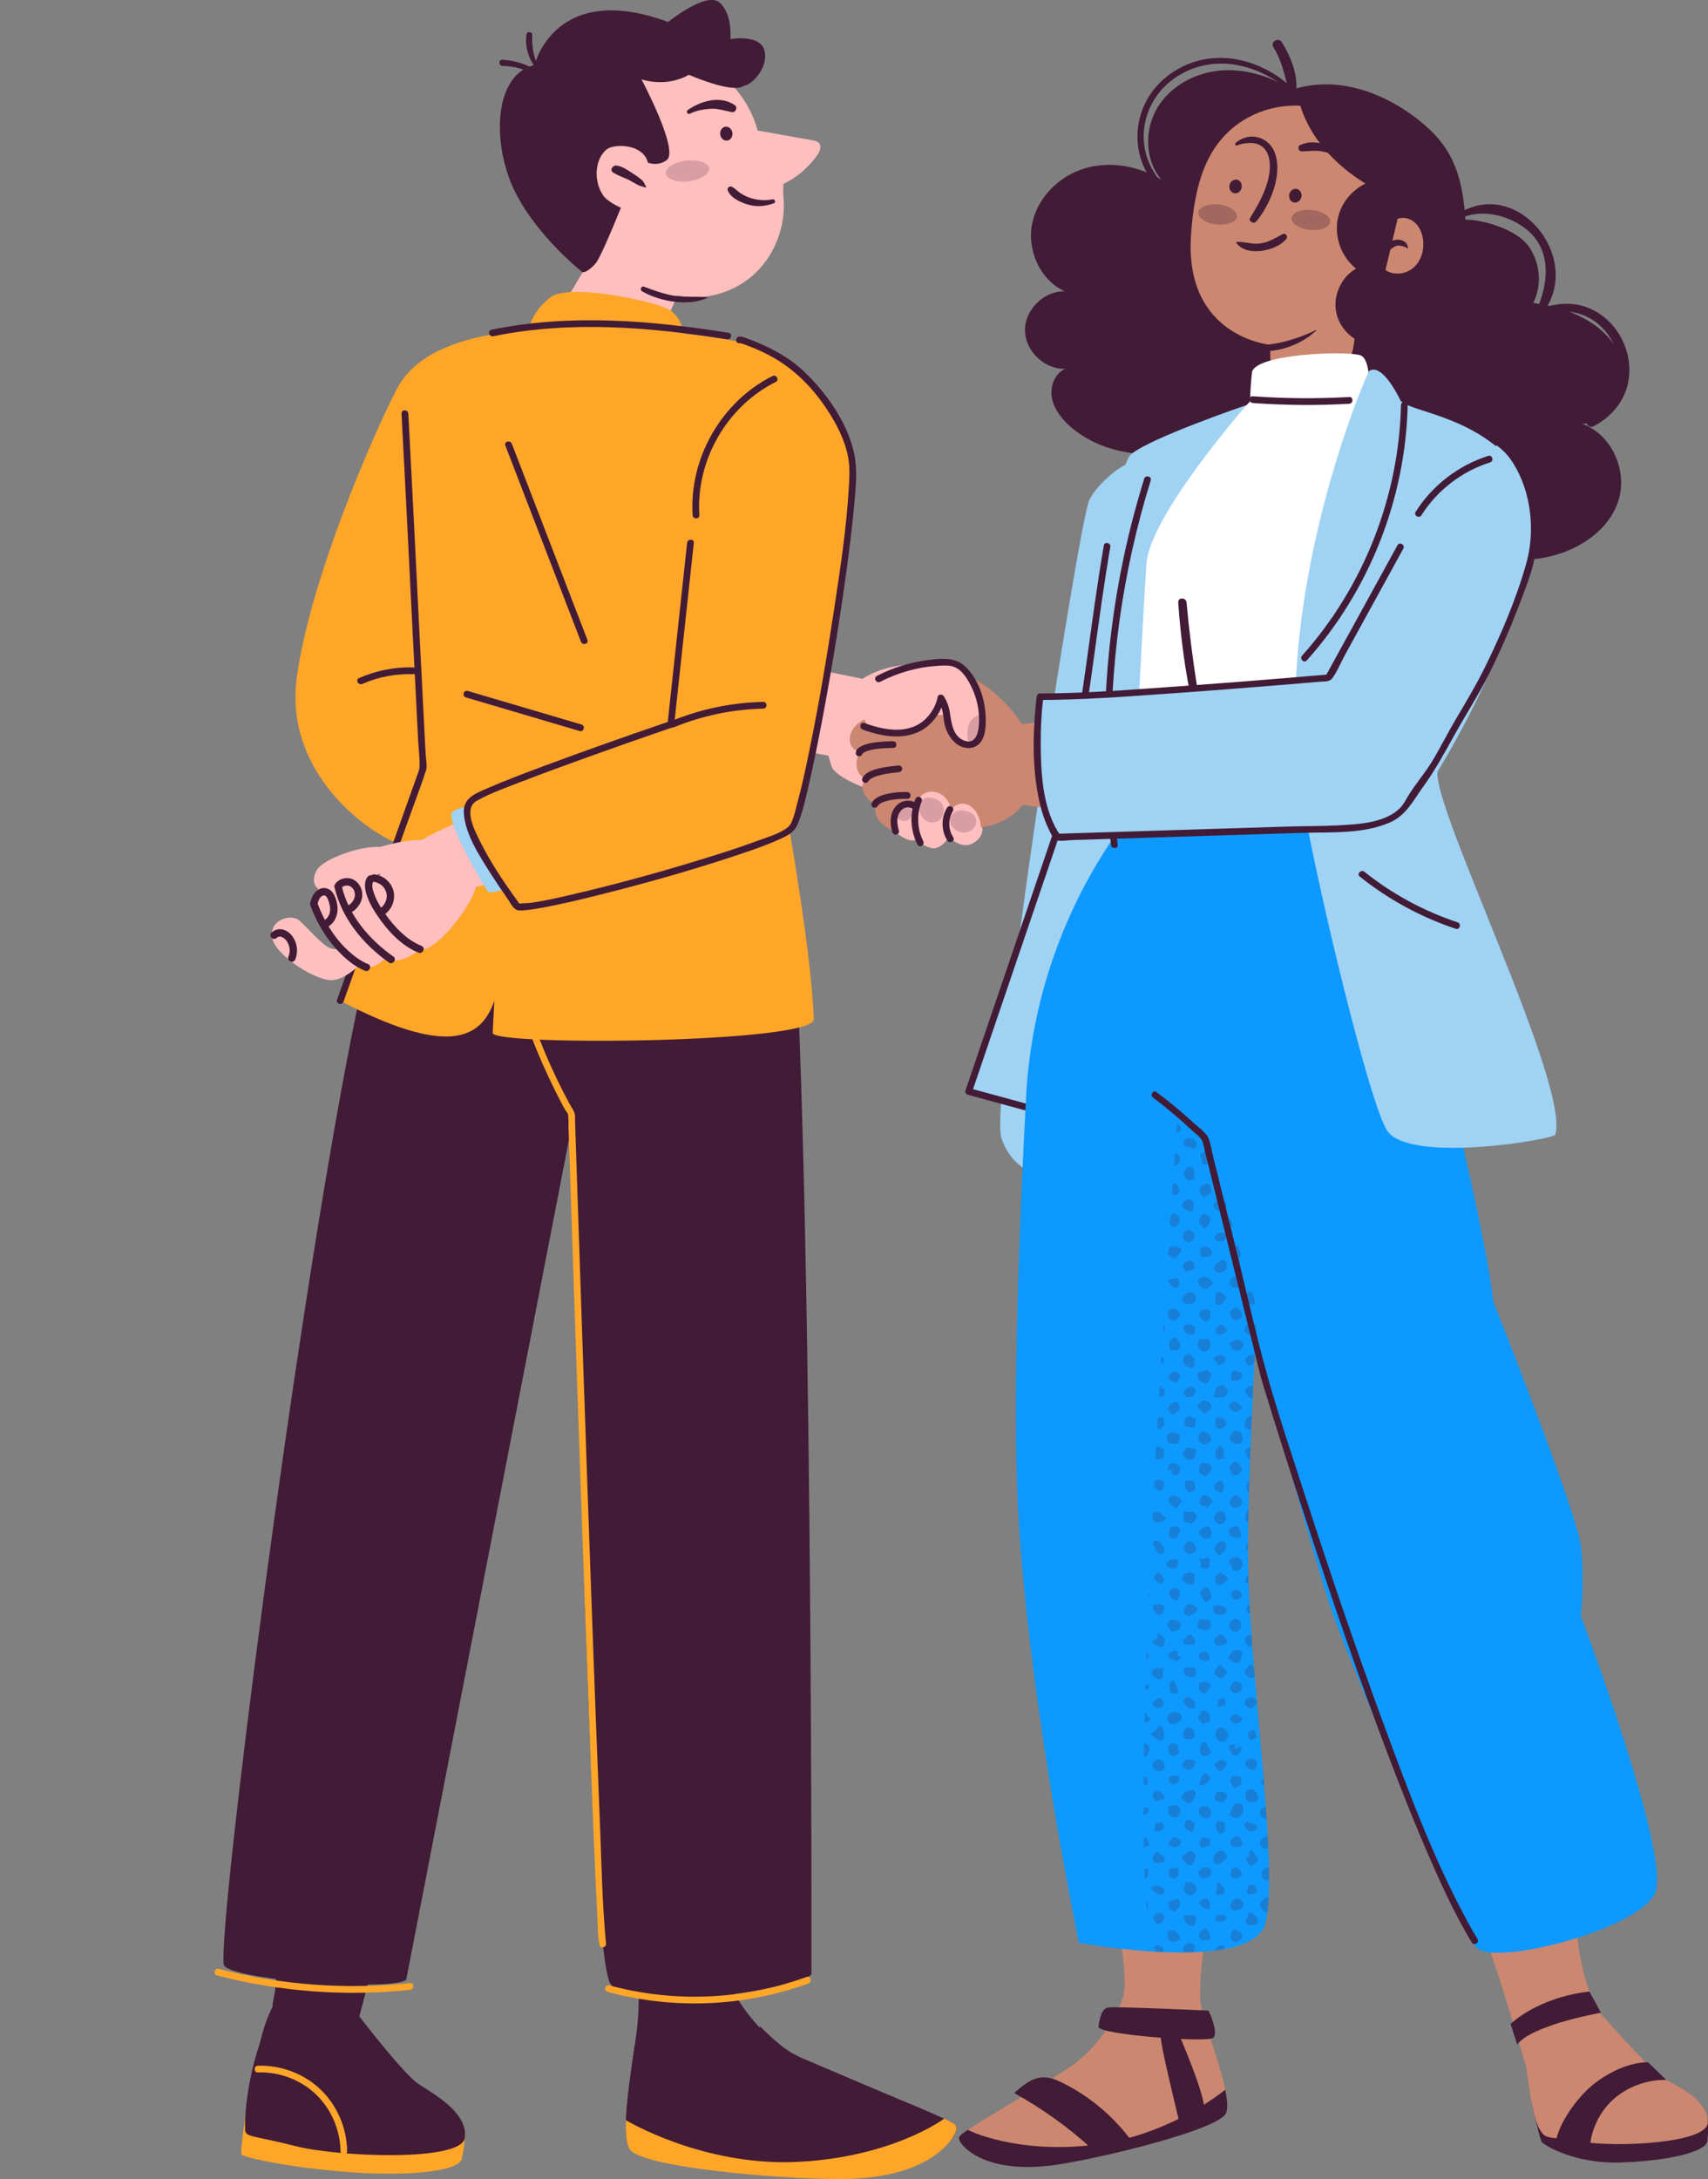 <svg xmlns="http://www.w3.org/2000/svg" width="258" height="329" viewBox="0 0 258 329" fill="none"><rect x="0" y="0" width="258" height="329" fill="#808080" stroke="none"/><g clip-path="url(#clip0_346_3906)"><path d="M120.107 100.743C121.413 100.556 130.261 102.499 130.261 102.499C130.261 102.499 137.528 97.54 144.081 103.004C150.634 108.467 135.59 120.856 135.598 120.734C135.606 120.612 126.717 118.206 125.63 115.791L125.135 114.101L118.477 112.849C118.477 112.849 117.463 101.117 120.115 100.735L120.107 100.743Z" fill="#FFBFBF"></path><path d="M89.466 38.64L88.152 14.015L98.922 7.463C112.175 8.764 114.429 19.706 114.429 19.706C117.211 20.202 119.993 20.698 122.775 21.194C123.116 21.251 123.481 21.332 123.708 21.592C124.154 22.096 123.813 22.901 123.424 23.454C122.118 25.308 120.342 26.811 118.322 27.779L118.298 29.267C118.85 33.624 117.26 38.201 114.146 41.193C111.039 44.176 106.489 45.493 102.304 44.615L98.152 54.298L83.075 49.477L89.457 38.64H89.466Z" fill="#FFBFBF"></path><path d="M112.515 12.91C112.191 12.935 111.526 14.382 104.04 11.293C104.04 11.293 101.112 13.227 96.903 11.992C96.903 11.992 102.653 22.772 100.706 24.178C98.76 25.593 96.716 23.959 96.716 23.959C96.716 23.959 91.209 38.34 89.968 39.771C88.727 41.202 88.006 41.112 88.006 41.112C88.006 41.112 81.144 35.763 77.746 28.853C74.348 21.934 74.429 11.301 80.755 9.813C80.755 9.813 83.764 -2.999 100.934 3.317C100.934 3.317 106.7 -1.382 108.703 0.399C110.707 2.187 110.317 5.903 110.317 5.903C110.317 5.903 114.892 5.082 115.492 7.699C116.092 10.317 113.472 12.829 112.499 12.902L112.515 12.91Z" fill="#421B36"></path><path d="M90.123 26.203C90.123 24.812 90.609 23.341 91.72 22.503C92.832 21.666 97.552 21.666 97.949 24.983L95.184 31.836C94.024 31.617 91.81 30.503 91.136 29.536C90.455 28.568 90.131 27.381 90.123 26.203Z" fill="#FFBFBF"></path><path d="M110.634 20.073C110.699 20.651 110.342 21.171 109.839 21.228C109.328 21.285 108.866 20.87 108.793 20.285C108.728 19.707 109.085 19.187 109.588 19.13C110.099 19.073 110.561 19.488 110.634 20.073Z" fill="#421B36"></path><path d="M103.873 16.623C105.875 15.241 108.767 14.361 110.995 15.877C111.484 16.21 111.13 17.024 110.565 16.927C109.468 16.742 108.517 16.363 107.379 16.422C106.317 16.48 105.133 16.693 104.199 17.179C103.873 17.35 103.574 16.838 103.873 16.623Z" fill="#421B36"></path><path d="M97.454 28.308C97.121 28.146 96.716 28.113 96.375 27.934C95.945 27.707 95.524 27.455 95.094 27.227C94.291 26.796 93.326 26.536 92.588 26.024C92.028 25.634 92.612 24.935 93.123 24.992C94.015 25.089 95.086 25.861 95.816 26.341C96.221 26.601 96.651 26.886 97 27.227C97.3 27.52 97.381 27.845 97.584 28.178C97.632 28.26 97.543 28.357 97.462 28.317L97.454 28.308Z" fill="#421B36"></path><g opacity="0.2"><path d="M100.577 26.194C100.674 27.056 102.223 27.584 104.024 27.365C105.824 27.153 107.211 26.283 107.106 25.422C107 24.56 105.459 24.031 103.659 24.251C101.858 24.462 100.471 25.332 100.577 26.194Z" fill="#421B36"></path></g><path d="M116.907 30.684C115.604 31.152 114.359 31.282 113.002 30.894C111.887 30.572 110.313 29.875 109.916 28.697C109.814 28.385 110.202 28.055 110.487 28.18C110.965 28.379 111.283 28.754 111.705 29.061C112.163 29.387 112.66 29.649 113.194 29.839C114.286 30.214 115.566 30.343 116.7 30.092C117.033 30.019 117.248 30.56 116.907 30.684Z" fill="#421B36"></path><path d="M80.974 10.357C79.847 8.894 79.255 7.016 79.53 5.17C79.603 4.675 80.422 4.772 80.398 5.268C80.325 6.992 80.544 8.577 81.396 10.105C81.55 10.39 81.169 10.593 80.982 10.349L80.974 10.357Z" fill="#421B36"></path><path d="M81.25 11.496C79.571 10.553 77.828 9.984 75.897 9.943C75.297 9.927 75.289 8.984 75.881 9.016C77.941 9.155 79.871 9.756 81.526 11.016C81.802 11.22 81.575 11.675 81.25 11.496Z" fill="#421B36"></path><path d="M106.903 44.942C104.016 46.324 99.669 45.527 96.984 43.982C96.627 43.779 96.854 43.129 97.268 43.283C98.736 43.812 100.155 44.373 101.704 44.633C103.448 44.925 105.159 44.722 106.895 44.901C106.911 44.901 106.927 44.934 106.911 44.942H106.903Z" fill="#421B36"></path><path d="M103.351 50.745C103.351 50.745 103.115 47.827 100.893 46.656C98.671 45.485 85.938 42.672 83.131 44.9C80.325 47.127 79.993 49.379 79.993 49.379L94.932 55.672L103.342 50.745H103.351Z" fill="#FFA629"></path><path d="M120.74 310.571C120.042 310.164 119.182 309.961 118.461 309.441C115.184 307.083 112.037 303.384 110.35 299.848C108.29 295.531 111.834 277.833 112.216 277.369L93.675 283.288C96.587 298.645 96.595 298.726 96.433 303.758C96.27 308.815 93.31 321.505 95.135 324.399C96.968 327.285 119.32 329.041 127.642 328.911C140.57 328.708 144.576 322.765 144.487 321.115C144.422 319.977 124.633 312.823 120.731 310.571H120.74Z" fill="#421B36"></path><path d="M139.174 318.424L120.731 310.57C118.85 309.717 116.863 308.034 114.827 305.961C114.827 305.961 109.961 310.692 104.592 311.172C99.223 311.652 95.889 308.733 95.889 308.733C95.24 313.058 94.665 317.172 94.551 320.123C94.551 320.123 106.125 327.293 120.496 326.586C134.876 325.871 142.613 319.895 142.613 319.895L139.166 318.432L139.174 318.424Z" fill="#421B36"></path><path d="M144.211 320.749C143.79 320.465 143.376 320.253 142.622 319.887C142.37 320.083 134.657 325.708 120.521 326.416C106.141 327.131 94.551 320.123 94.551 320.123C94.487 322.05 94.6 323.684 95.111 324.481C95.168 324.57 95.249 324.66 95.338 324.749C95.525 324.928 95.8 325.099 96.133 325.269C101.007 327.684 120.075 329.123 127.617 329.001C137.561 328.846 142.119 325.334 143.765 322.952C144.584 321.7 144.633 321.05 144.203 320.757L144.211 320.749Z" fill="#FFA629"></path><path d="M114.932 306.473C112.702 306.871 109.645 308.082 108.647 310.302C108.46 310.716 108.923 311.098 109.304 310.863C110.318 310.245 111.064 309.237 112.013 308.521C112.954 307.806 113.943 307.139 114.981 306.578C115.03 306.554 114.997 306.456 114.941 306.473H114.932Z" fill="#421B36"></path><path d="M118.111 120.002L64.014 117.393C63.787 118.636 58.881 127.343 53.187 156.049C44.46 200.047 32.935 290.693 33.795 296.603C34.136 298.969 59.351 300.717 61.362 298.904L86.699 168.171C86.699 168.171 88.516 294.611 92.255 299.595C95.994 304.578 122.572 299.806 122.572 297.985C122.572 290.555 122.791 143.871 118.111 119.994V120.002Z" fill="#421B36"></path><path d="M79.895 152.505C80.868 155.407 81.979 158.261 83.245 161.049C83.845 162.374 84.477 163.692 85.142 164.984C85.434 165.545 85.726 166.106 86.026 166.667C86.294 167.163 86.724 167.699 86.829 168.252C86.886 168.553 86.854 168.903 86.862 169.212C86.935 171.496 87.016 173.789 87.089 176.073C87.405 185.503 87.722 194.934 88.038 204.364C88.46 216.713 88.889 229.07 89.335 241.419C89.741 252.679 90.155 263.947 90.617 275.206C90.86 281.133 90.957 287.1 91.493 293.01C91.501 293.108 91.509 293.205 91.525 293.311C91.509 293.189 91.525 293.295 91.541 293.392C91.679 294.027 90.698 294.303 90.56 293.661C90.244 292.181 90.301 290.547 90.219 289.043C90.033 285.588 89.887 282.133 89.741 278.686C89.287 267.881 88.889 257.069 88.492 246.265C88.038 233.761 87.6 221.266 87.17 208.762C86.829 198.73 86.489 188.707 86.156 178.674C86.067 175.894 85.97 173.122 85.88 170.342C85.864 169.74 85.905 169.098 85.824 168.504C85.816 168.423 85.84 168.325 85.816 168.252C85.767 168.09 85.434 167.691 85.329 167.512C85.15 167.179 84.964 166.846 84.794 166.504C84.493 165.943 84.21 165.382 83.926 164.813C83.245 163.456 82.596 162.082 81.979 160.684C80.836 158.09 79.814 155.448 78.914 152.765C78.703 152.147 79.684 151.879 79.895 152.497V152.505Z" fill="#FFA629"></path><path d="M64.015 117.401C64.015 117.401 60.584 88.712 59.952 80.265L58.832 61.924C61.363 49.185 81.12 49.649 88.427 49.649C99.546 49.649 112.458 50.966 115.67 53.006C118.882 55.047 118.573 75.55 118.573 75.55C118.573 75.55 115.638 104.776 118.573 121.409C122.831 145.506 122.872 153.123 122.929 153.855C123.172 157.505 75.053 157.96 74.42 156.001L74.672 151.107C72.571 157.147 67.283 159.359 51.411 151.123L64.023 117.418L64.015 117.401Z" fill="#FFA629"></path><path d="M87.567 110.377C81.841 108.686 76.115 106.995 70.381 105.304C69.757 105.117 70.025 104.142 70.649 104.321C76.375 106.012 82.101 107.703 87.835 109.394C88.46 109.581 88.192 110.556 87.567 110.377Z" fill="#421B36"></path><path d="M109.814 51.234C98.184 49.389 86.14 48.373 74.51 50.771C73.869 50.901 73.602 49.925 74.242 49.787C86.059 47.348 98.265 48.373 110.082 50.251C110.723 50.356 110.455 51.332 109.814 51.234Z" fill="#421B36"></path><path d="M60.033 58.746C59.336 59.291 47.17 85.184 44.843 102.199C42.515 119.215 60.317 128.279 60.601 127.304C60.893 126.32 68.671 93.379 68.671 93.379L60.033 58.746Z" fill="#FFA629"></path><path d="M61.679 62.453C62.223 72.664 62.725 82.867 63.236 93.077C63.496 98.207 63.747 103.345 64.015 108.475C64.08 109.694 64.145 110.914 64.201 112.133C64.234 112.735 64.266 113.337 64.299 113.938C64.331 114.613 64.518 115.426 64.412 116.084C64.38 116.296 64.299 116.491 64.226 116.694C61.201 125.165 58.175 133.628 55.15 142.099C54.063 145.148 52.977 148.189 51.89 151.237C51.671 151.847 50.69 151.587 50.909 150.969C53.569 143.53 56.221 136.092 58.881 128.645C60.252 124.799 61.63 120.954 63.001 117.109C63.123 116.775 63.293 116.426 63.366 116.084C63.407 115.897 63.366 115.995 63.374 115.727C63.423 114.483 63.236 113.19 63.172 111.946C62.912 106.922 62.652 101.89 62.401 96.866C61.825 85.395 61.266 73.916 60.649 62.445C60.617 61.794 61.63 61.794 61.663 62.445L61.679 62.453Z" fill="#421B36"></path><path d="M71.047 134.075C71.047 134.075 76.878 132.921 77.673 132.027C78.476 131.132 75.492 122.369 73.74 122.588C71.988 122.808 63.683 126.385 63.391 127.189C63.099 127.994 71.039 134.075 71.039 134.075H71.047Z" fill="#FFBFBF"></path><path d="M57.486 127.872C57.486 127.872 63.285 125.953 66.562 127.319C69.838 128.685 71.825 132.709 71.825 132.709L64.647 138.391L56.651 131.335L57.486 127.864V127.872Z" fill="#FFBFBF"></path><path d="M48.184 134.262C48.184 134.262 46.788 133.636 47.77 131.514C48.751 129.393 56.886 126.856 58.711 128.279C60.528 129.693 57.016 132.059 57.016 132.059L48.175 134.262" fill="#FFBFBF"></path><path d="M54.21 145.774C54.21 145.774 51.866 148.139 49.855 147.993C47.243 147.806 41.331 144.042 41.071 141.408C40.812 138.774 43.999 138.01 45.11 138.912C46.221 139.815 48.484 142.546 49.79 143.115C50.966 143.636 51.485 142.944 51.485 142.944C51.485 142.944 46.44 137.79 47.527 135.173C48.614 132.547 50.877 133.847 50.877 133.847C50.877 133.847 52.183 129.807 56.124 132.579C56.124 132.579 58.03 131.474 59.863 132.441C61.696 133.408 64.397 136.758 64.397 136.758C64.397 136.758 71.461 132.189 71.834 132.717C73.067 134.481 66.019 144.026 63.456 143.327C63.456 143.327 61.201 145.326 59.198 144.969L58.249 144.684C58.249 144.684 56.108 146.904 54.218 145.765L54.21 145.774Z" fill="#FFBFBF"></path><path d="M63.667 142.814C61.396 141.912 59.555 139.912 58.168 137.961C57.511 137.034 56.911 136.05 56.522 134.977C56.327 134.433 56.027 133.546 56.441 133.051C56.903 132.498 56.019 131.807 55.557 132.359C54.981 133.051 55.086 134.034 55.305 134.839C55.638 136.058 56.295 137.205 57 138.245C58.525 140.497 60.642 142.822 63.221 143.839C63.886 144.107 64.332 143.074 63.659 142.806L63.667 142.814Z" fill="#421B36"></path><path d="M59.425 144.433C55.792 141.872 52.669 138.238 51.631 133.823C51.469 133.132 50.358 133.246 50.52 133.945C51.631 138.669 54.835 142.563 58.736 145.319C59.32 145.733 60.017 144.855 59.425 144.433Z" fill="#421B36"></path><path d="M55.581 145.554C54.308 145.049 53.18 144.123 52.207 143.172C50.317 141.326 48.963 138.993 48.014 136.538C47.754 135.863 46.708 136.269 46.968 136.944C47.973 139.554 49.425 141.968 51.412 143.944C52.475 145.001 53.732 146.017 55.143 146.578C55.808 146.846 56.254 145.814 55.581 145.545V145.554Z" fill="#421B36"></path><path d="M58.079 138.075C59.206 137.311 59.766 135.84 59.433 134.515C59.101 133.19 57.892 132.157 56.538 132.027C56.238 131.994 55.946 132.19 55.905 132.498C55.865 132.783 56.075 133.108 56.376 133.133C57.308 133.222 58.127 133.881 58.355 134.775C58.59 135.685 58.16 136.669 57.406 137.173C57.154 137.344 57.114 137.726 57.292 137.954C57.478 138.206 57.827 138.238 58.071 138.067L58.079 138.075Z" fill="#421B36"></path><path d="M53.132 137.717C54.13 137.131 54.827 136.01 54.714 134.831C54.6 133.693 53.724 132.644 52.54 132.587C51.859 132.554 51.234 132.79 50.764 133.294C50.561 133.514 50.634 133.904 50.861 134.083C51.112 134.278 51.437 134.213 51.648 133.985C51.696 133.936 51.696 133.928 51.648 133.977C51.672 133.953 51.705 133.928 51.729 133.912C51.769 133.88 51.818 133.847 51.859 133.823C51.761 133.888 51.94 133.79 51.964 133.782C52.013 133.766 52.061 133.749 52.118 133.733C52.021 133.758 52.167 133.733 52.191 133.725C52.264 133.717 52.337 133.709 52.402 133.709C52.305 133.709 52.467 133.709 52.475 133.709C52.548 133.709 52.621 133.733 52.686 133.741C52.791 133.766 52.645 133.717 52.759 133.766C52.816 133.79 52.872 133.815 52.929 133.839C52.962 133.855 52.962 133.855 52.929 133.831C52.962 133.847 52.994 133.871 53.018 133.896C53.067 133.928 53.108 133.969 53.148 134.002C53.197 134.05 53.205 134.05 53.164 134.01C53.189 134.034 53.213 134.067 53.237 134.091C53.27 134.132 53.31 134.18 53.343 134.221C53.367 134.254 53.383 134.286 53.408 134.319C53.44 134.375 53.448 134.384 53.424 134.351C53.408 134.319 53.408 134.327 53.44 134.384C53.456 134.416 53.473 134.449 53.489 134.489C53.57 134.693 53.611 134.888 53.611 135.107C53.611 135.319 53.554 135.546 53.465 135.749C53.4 135.896 53.375 135.936 53.31 136.042C53.229 136.156 53.148 136.27 53.051 136.367C53.051 136.367 52.921 136.489 52.986 136.432C52.929 136.489 52.864 136.538 52.799 136.587C52.686 136.676 52.572 136.749 52.451 136.823C52.191 136.977 52.167 137.383 52.337 137.603C52.532 137.871 52.856 137.871 53.116 137.717H53.132Z" fill="#421B36"></path><path d="M49.101 140.107C50.536 139.66 51.169 138.051 50.95 136.66C50.844 135.978 50.601 135.165 50.139 134.636C49.644 134.059 48.849 133.921 48.184 134.27C47.373 134.693 47.057 135.522 46.854 136.368C46.781 136.66 47.049 136.961 47.325 137.002C47.641 137.051 47.892 136.823 47.957 136.53C48.03 136.221 48.127 135.872 48.298 135.62C48.338 135.563 48.379 135.506 48.428 135.457C48.484 135.4 48.492 135.392 48.444 135.433C48.468 135.408 48.501 135.384 48.533 135.36C48.549 135.343 48.728 135.238 48.638 135.286C48.703 135.254 48.776 135.23 48.841 135.205C48.752 135.23 48.922 135.197 48.938 135.197C48.963 135.197 48.995 135.197 49.02 135.197C48.963 135.197 48.971 135.197 49.036 135.205C49.084 135.213 49.166 135.238 49.239 135.311C49.458 135.522 49.563 135.864 49.668 136.156C49.855 136.701 49.944 137.36 49.79 137.88C49.612 138.481 49.23 138.904 48.687 139.075C48.395 139.164 48.265 139.53 48.371 139.798C48.484 140.099 48.809 140.205 49.093 140.116L49.101 140.107Z" fill="#421B36"></path><path d="M44.599 144.871C45.053 143.782 44.924 142.506 44.275 141.522C43.942 141.018 43.448 140.571 42.872 140.392C42.182 140.172 41.477 140.335 40.974 140.863C40.763 141.083 40.852 141.473 41.071 141.652C41.331 141.855 41.647 141.774 41.858 141.554C41.923 141.489 42.069 141.424 42.207 141.416C42.369 141.4 42.531 141.449 42.693 141.53C43.018 141.693 43.294 142.026 43.456 142.327C43.804 142.961 43.853 143.766 43.569 144.44C43.294 145.107 44.315 145.546 44.599 144.879V144.871Z" fill="#421B36"></path><path d="M77.811 133.758C77.811 133.758 74.178 135.075 73.74 134.636C73.302 134.197 67.041 123.531 68.347 122.58C69.661 121.637 71.964 121.71 71.964 121.71L77.803 133.758H77.811Z" fill="#A0D2F4"></path><path d="M111.696 51.331C111.996 51.249 117.154 53.014 120.39 55.802C123.229 58.249 128.631 64.745 128.809 70.769C129.077 79.842 121.956 122.287 119.604 125.051C117.252 127.815 79.117 138.245 78.095 136.806C77.073 135.359 67.851 122.986 71.355 120.701C74.859 118.417 101.347 109.377 101.347 109.377L104.308 81.972" fill="#FFA629"></path><path d="M111.696 50.827C112.118 50.786 112.637 51.038 113.026 51.177C113.927 51.494 114.819 51.868 115.679 52.282C117.779 53.274 119.782 54.494 121.469 56.111C124.86 59.355 127.941 63.696 128.988 68.338C129.555 70.85 129.28 73.493 129.053 76.029C128.761 79.265 128.355 82.492 127.925 85.712C126.871 93.484 125.614 101.231 124.154 108.93C123.546 112.141 122.905 115.352 122.167 118.531C121.713 120.498 121.275 122.539 120.504 124.417C120.001 125.645 119.069 126.116 117.901 126.653C115.597 127.701 113.181 128.506 110.78 129.303C104.121 131.506 97.349 133.408 90.552 135.108C87.779 135.807 84.997 136.473 82.183 137.002C81.282 137.172 80.374 137.327 79.457 137.416C79.011 137.457 78.411 137.555 77.981 137.343C77.406 137.059 76.968 136.116 76.611 135.612C75.727 134.36 74.867 133.083 74.048 131.791C72.401 129.173 70.309 126.019 70.066 122.84C69.887 120.523 71.728 119.848 73.529 119.06C76.416 117.799 79.368 116.694 82.32 115.596C88.217 113.401 94.145 111.312 100.09 109.271C100.463 109.141 100.828 109.019 101.201 108.889C101.08 109.052 100.95 109.214 100.828 109.377C101.696 101.377 102.556 93.386 103.424 85.386C103.545 84.248 103.667 83.11 103.789 81.972C103.862 81.33 104.876 81.322 104.803 81.972C103.935 89.972 103.075 97.963 102.207 105.963C102.086 107.101 101.964 108.239 101.842 109.377C101.818 109.613 101.704 109.792 101.469 109.865C97.138 111.344 92.815 112.865 88.509 114.417C85.248 115.588 81.988 116.783 78.76 118.027C76.505 118.897 74.161 119.718 72.045 120.889C69.855 122.1 71.834 125.669 72.62 127.238C74.032 130.051 75.784 132.701 77.6 135.262C77.844 135.612 78.119 135.945 78.346 136.303C78.419 136.425 78.598 136.563 78.387 136.408C78.29 136.335 78.387 136.457 78.492 136.433C78.752 136.368 79.612 136.384 80.066 136.327C82.32 136.026 84.559 135.498 86.773 134.977C93.343 133.441 99.863 131.636 106.311 129.652C109.085 128.799 111.842 127.913 114.559 126.905C115.979 126.376 117.974 125.807 119.085 124.84C119.766 124.238 120.115 122.45 120.391 121.442C121.104 118.84 121.664 116.206 122.207 113.564C123.684 106.385 124.916 99.15 126.011 91.898C126.952 85.712 127.901 79.476 128.242 73.216C128.298 72.208 128.347 71.184 128.266 70.176C128.047 67.558 126.911 65.054 125.565 62.835C123.124 58.802 119.904 55.469 115.662 53.372C114.77 52.933 113.862 52.534 112.929 52.193C112.597 52.071 111.94 51.795 111.696 51.819C111.048 51.876 111.048 50.86 111.696 50.803V50.827Z" fill="#421B36"></path><path d="M62.523 101.792C59.855 101.695 57.186 102.183 54.737 103.264C54.145 103.524 53.626 102.646 54.226 102.386C56.838 101.24 59.668 100.67 62.523 100.776C63.172 100.801 63.18 101.817 62.523 101.792Z" fill="#421B36"></path><path d="M117.195 57.656C109.79 61.355 105.111 69.501 105.638 77.785C105.678 78.435 104.665 78.435 104.624 77.785C104.081 69.175 108.988 60.631 116.684 56.778C117.268 56.485 117.779 57.363 117.195 57.656Z" fill="#421B36"></path><path d="M43.123 286.702C39.822 283.165 42.896 294.88 41.282 302.026C39.79 308.636 53.002 309.31 53.002 309.31C53.002 309.31 57.268 293.075 58.647 287.88C60.017 282.686 43.123 286.702 43.123 286.702Z" fill="#421B36"></path><path d="M70.244 322.164C70.244 322.164 70.212 324.18 69.733 325.977C69.263 327.782 62.272 328.627 53.156 327.993C44.039 327.359 36.862 325.749 36.505 325.326C36.148 324.904 37.559 316.359 37.559 316.359L70.244 322.164Z" fill="#FFA629"></path><path d="M51.615 301.066C51.939 301.31 60.496 312.935 63.343 314.74C66.181 316.545 70.682 319.195 70.212 322.797C69.742 326.398 51.225 325.715 44.591 324.024C37.957 322.325 37.032 322.772 37.016 321.431C36.951 316.626 38.362 311.001 39.149 308.838C39.555 307.724 41.907 293.766 51.623 301.074L51.615 301.066Z" fill="#421B36"></path><path d="M122.118 299.473C112.418 303.009 101.753 303.448 91.785 300.749C91.153 300.578 91.42 299.595 92.053 299.765C101.85 302.424 112.304 301.969 121.842 298.489C122.459 298.261 122.718 299.245 122.11 299.473H122.118Z" fill="#FFA629"></path><path d="M61.955 300.44C52.19 301.473 42.295 300.733 32.782 298.262C32.149 298.099 32.417 297.115 33.049 297.278C42.474 299.725 52.271 300.44 61.955 299.416C62.604 299.351 62.596 300.367 61.955 300.432V300.44Z" fill="#FFA629"></path><path d="M51.436 324.798C51.379 321.571 50.041 318.433 47.705 316.205C45.369 313.978 42.166 312.807 38.954 312.913C38.305 312.929 38.305 311.913 38.954 311.897C42.425 311.791 45.904 313.084 48.419 315.49C50.941 317.904 52.385 321.319 52.441 324.798C52.45 325.449 51.436 325.449 51.428 324.798H51.436Z" fill="#FFA629"></path><path d="M87.754 96.889C83.95 87.02 80.146 77.142 76.335 67.273C76.099 66.663 77.081 66.395 77.316 67.005C81.12 76.874 84.924 86.752 88.735 96.621C88.971 97.231 87.989 97.499 87.754 96.889Z" fill="#421B36"></path><path d="M101.501 108.832C105.881 107.044 110.552 106.084 115.289 105.979C115.938 105.962 115.938 106.979 115.289 106.995C110.642 107.101 106.075 108.06 101.777 109.816C101.177 110.06 100.909 109.076 101.509 108.832H101.501Z" fill="#421B36"></path><path d="M169.97 70.264C170.116 69.882 166.028 72.516 164.528 75.523C163.027 78.531 149.224 166.397 151.3 171.982C153.384 177.567 158.096 177.567 158.096 177.567L180.732 77.54L169.97 70.264Z" fill="#A0D2F4"></path><path d="M192.209 14.787C203.102 9.015 213.572 16.901 216.873 20.486C220.174 24.072 221.009 28.299 221.366 33.152C224.505 33.217 229.306 34.811 231.001 37.315C232.688 39.827 232.923 43.111 231.601 45.737C235.016 46.217 238.447 47.241 241.156 49.282C243.864 51.322 245.754 54.501 245.486 57.696C245.219 60.891 242.445 63.866 239.006 63.988C243.824 65.785 246.022 71.646 244.286 76.126C242.542 80.605 237.701 83.54 232.648 84.304C227.587 85.06 222.356 83.93 217.514 82.191C204.221 77.418 192.858 67.899 186.329 56.054L192.209 14.771V14.787Z" fill="#421B36"></path><path d="M197.562 46.143L195.518 13.795C192.282 11.665 188.405 10.356 184.544 10.632C180.676 10.909 176.864 12.909 174.844 16.234C172.833 19.551 172.914 24.168 175.428 27.128C171.965 25.046 167.642 24.266 163.782 25.445C159.921 26.623 156.653 29.9 155.89 33.875C155.128 37.85 157.155 42.314 160.83 43.988C157.699 43.899 154.803 46.752 154.828 49.891C154.86 53.029 157.821 55.825 160.943 55.671C159.394 56.313 158.623 58.207 158.859 59.874C159.102 61.54 160.156 62.987 161.381 64.134C164.009 66.589 167.512 67.963 171.065 68.418C174.625 68.873 178.251 68.451 181.746 67.638C186.734 66.483 191.844 64.313 194.658 60.036C197.294 56.037 197.464 50.947 197.545 46.151L197.562 46.143Z" fill="#421B36"></path><path d="M196.953 58.679L200.911 14.275C197.651 13.665 194.244 13.82 191.081 14.738C188.113 15.592 185.315 17.145 183.344 19.437C181.365 21.73 180.278 24.795 180.724 27.77C181.097 30.209 182.46 32.575 182.119 35.006C181.722 37.819 186.11 39.526 188.186 41.583C197.148 50.444 195.566 46.843 195.031 46.184L196.953 58.671V58.679Z" fill="#421B36"></path><path d="M208.3 23.095C202.744 13.623 188.795 13.55 183.109 22.948C181.309 25.916 180.279 29.98 179.906 35.501C178.867 50.89 191.836 52.053 191.836 52.053L192.152 63.06L201.739 62.857L206.118 46.02C206.118 46.02 210.028 34.972 209.711 27.639C209.638 26.005 209.111 24.485 208.3 23.103V23.095Z" fill="#CC8770"></path><path d="M217.83 40.681C218.406 34.86 217.4 28.95 214.667 23.788C213.45 21.487 211.844 19.227 209.736 17.414C202.355 11.081 191.025 14.804 191.025 14.804L196.127 14.877C198.316 24.235 207.976 28.657 207.976 28.657L204.399 52.656L207.011 50.957C211.617 48.77 215.405 45.177 217.83 40.689V40.681Z" fill="#421B36"></path><path d="M203.166 23.69C201.455 22.113 198.794 20.837 196.442 21.869C195.899 22.105 196.094 22.869 196.669 22.861C197.708 22.845 198.656 22.649 199.703 22.861C200.757 23.072 201.933 23.479 202.801 24.129C203.085 24.349 203.425 23.942 203.158 23.698L203.166 23.69Z" fill="#421B36"></path><path opacity="0.3" d="M195.113 32.901C195.024 33.73 196.248 34.551 197.854 34.722C199.46 34.893 200.831 34.364 200.928 33.527C201.017 32.69 199.793 31.877 198.187 31.706C196.581 31.535 195.21 32.064 195.113 32.901Z" fill="#421B36"></path><path opacity="0.3" d="M181.025 32.071C180.936 32.908 182.16 33.721 183.766 33.892C185.372 34.063 186.743 33.534 186.84 32.697C186.929 31.86 185.705 31.047 184.099 30.876C182.493 30.705 181.122 31.233 181.025 32.071Z" fill="#421B36"></path><path d="M214.375 39.363C214.261 39.038 214.253 38.778 213.977 38.534C213.71 38.29 213.32 38.152 212.972 38.12C212.323 38.046 211.56 38.306 211.163 38.843C210.863 39.25 211.35 39.859 211.788 39.526C212.153 39.241 212.477 39.014 212.964 39.03C213.312 39.046 213.969 39.225 214.245 39.461C214.31 39.518 214.407 39.445 214.383 39.363H214.375Z" fill="#421B36"></path><path d="M186.848 21.957C187.635 21.64 188.916 21.461 189.735 21.688C191.836 22.266 192.014 24.696 191.698 26.452C191.26 28.843 190.1 30.843 188.851 32.883C188.527 33.411 189.37 33.899 189.752 33.452C191.885 30.916 193.888 26.16 192.485 22.867C191.487 20.534 188.567 19.884 186.653 21.583C186.483 21.737 186.605 22.054 186.848 21.957Z" fill="#421B36"></path><path d="M185.712 28.006C185.615 28.575 185.956 29.103 186.467 29.185C186.978 29.266 187.464 28.876 187.562 28.307C187.659 27.738 187.318 27.209 186.807 27.128C186.296 27.047 185.81 27.437 185.712 28.006Z" fill="#421B36"></path><path d="M194.74 29.396C194.642 29.966 194.983 30.494 195.494 30.575C196.005 30.657 196.492 30.266 196.589 29.697C196.686 29.128 196.346 28.6 195.835 28.518C195.324 28.437 194.837 28.827 194.74 29.396Z" fill="#421B36"></path><path d="M211.115 33.039C211.982 32.697 213.021 32.982 213.718 33.608C214.416 34.234 214.805 35.152 214.943 36.079C215.178 37.624 214.724 39.307 213.58 40.355C212.429 41.404 210.555 41.664 209.282 40.77" fill="#CC8770"></path><path d="M212.696 37.38C212.574 37.063 212.566 36.819 212.29 36.584C212.023 36.356 211.649 36.226 211.309 36.193C210.676 36.136 209.946 36.397 209.565 36.925C209.281 37.323 209.76 37.909 210.181 37.575C210.538 37.299 210.838 37.063 211.317 37.079C211.658 37.087 212.29 37.25 212.566 37.478C212.631 37.535 212.728 37.462 212.696 37.38Z" fill="#421B36"></path><path d="M208.933 26.956C205.9 27.192 203.126 29.436 202.242 32.354C201.358 35.273 202.437 38.679 204.837 40.557C202.599 41.834 201.333 44.622 201.836 47.159C202.339 49.687 204.578 51.776 207.132 52.093C206.475 43.492 208.033 34.728 211.609 26.875" fill="#421B36"></path><path d="M195.389 14.267C190.701 9.877 183.758 7.86 177.975 11.446C171.893 15.21 170.903 23.396 176.207 28.298C176.637 28.697 176.005 29.315 175.567 28.941C170.295 24.291 170.684 16.079 176.102 11.681C182.274 6.673 190.555 8.519 195.802 13.86C196.07 14.136 195.664 14.543 195.38 14.283L195.389 14.267Z" fill="#421B36"></path><path d="M194.967 14.836C194.164 12.112 193.88 9.608 192.347 7.121C191.844 6.308 193.118 5.576 193.62 6.373C195.105 8.747 196.394 12.015 195.583 14.836C195.494 15.145 195.056 15.137 194.967 14.836Z" fill="#421B36"></path><path d="M220.125 32.372C229.314 26.34 239.647 39.469 232.737 47.615C232.55 47.371 232.364 47.127 232.177 46.883C243.88 41.591 251.991 58.33 240.742 64.354C239.874 64.817 239.12 63.525 239.971 63.029C249.485 57.501 242.818 43.778 232.542 47.729C232.12 47.892 231.869 47.371 232.015 47.046C233.905 42.932 234.497 37.786 230.579 34.632C227.879 32.461 223.71 31.445 220.514 33.014C220.076 33.226 219.728 32.632 220.133 32.364L220.125 32.372Z" fill="#421B36"></path><path d="M198.786 49.834C196.037 51.167 193.263 51.972 190.214 52.159C189.638 52.192 189.638 53.045 190.214 53.062C193.368 53.143 196.507 52.053 198.835 49.907C198.867 49.875 198.827 49.826 198.786 49.842V49.834Z" fill="#421B36"></path><path d="M162.654 311.341C165.509 309.049 168.543 305.179 169.646 301.48C170.741 297.789 167.748 285.099 167.285 282.766L183.466 283.668C183.466 283.668 180.619 298.789 181.414 302.781C182.217 306.773 186.28 316.463 185.185 318.991C184.09 321.52 166.239 325.82 159.491 326.804C149.005 328.324 144.99 324.129 144.844 322.804C144.747 321.894 159.808 313.642 162.663 311.35L162.654 311.341Z" fill="#CC8770"></path><path d="M145.014 322.479C145.314 322.202 145.622 321.975 146.182 321.584C146.409 321.706 153.384 325.169 164.909 323.893C176.628 322.592 185.079 315.52 185.079 315.52C185.387 317.04 185.509 318.349 185.201 319.048C185.168 319.129 185.112 319.21 185.047 319.292C184.917 319.462 184.722 319.633 184.471 319.804C180.845 322.357 165.614 325.974 159.507 326.86C151.445 328.031 147.301 325.836 145.654 324.161C144.827 323.275 144.697 322.763 145.014 322.479Z" fill="#421B36"></path><path d="M171.162 323.584C168.469 319.788 164.812 316.65 160.619 314.544C159.645 314.056 158.591 313.609 157.496 313.658C155.817 313.731 154.438 314.91 153.206 316.032C157.423 318.357 161.357 321.178 164.893 324.414" fill="#421B36"></path><path d="M182.556 303.578C182.556 303.578 184.138 306.903 183.262 307.684C182.386 308.464 165.76 307.188 165.93 306.009C166.1 304.83 166.352 303.261 167.439 303.099C168.534 302.936 182.556 303.578 182.556 303.578Z" fill="#421B36"></path><path d="M178.234 307.504C178.234 307.504 182.76 317.983 181.795 319.023C180.83 320.064 178.234 320.779 178.234 320.779C178.234 320.779 175.014 307.739 175.371 307.495C175.728 307.26 178.234 307.495 178.234 307.495V307.504Z" fill="#421B36"></path><path d="M238.179 290.407C238.057 290.985 238.519 298.342 241.374 303.577C244.229 308.813 230.531 312.049 230.531 312.049C230.531 312.049 226.265 297.383 224.513 293.001C222.761 288.619 238.179 290.416 238.179 290.416V290.407Z" fill="#CC8770"></path><path d="M257.927 319.886C257.927 319.886 258.106 321.642 257.911 323.259C257.716 324.869 252.266 326.235 244.975 326.503C237.684 326.771 233.247 323.812 232.923 323.471C232.598 323.129 231.431 317.764 231.431 317.764L257.927 319.886Z" fill="#421B36"></path><path d="M241.009 303.188C241.293 303.375 249.257 312.732 251.698 314.049C254.132 315.366 257.976 317.268 257.968 320.447C257.968 323.626 244.237 324.252 238.811 323.366C233.377 322.488 233.547 323.122 232.493 321.366C231.431 319.618 230.555 312.139 230.441 311.122C230.319 310.106 232.574 297.684 241.025 303.188H241.009Z" fill="#CC8770"></path><path d="M240.482 314.885C242.744 313.007 245.98 311.381 248.941 311.365L251.698 314.048C248.819 313.95 245.721 315.113 243.612 317.056C241.512 318.999 240.23 321.779 240.141 324.617L235.007 323.34C235.526 320.47 238.211 316.771 240.473 314.894L240.482 314.885Z" fill="#421B36"></path><path d="M241.836 303.894C241.836 303.894 231.52 305.683 229.176 308.691L228.186 305.593C228.186 305.593 232.176 301.593 240.092 300.699L241.828 303.886L241.836 303.894Z" fill="#421B36"></path><path d="M209.897 62.329L203.579 60.565C203.579 60.565 194.723 62.085 188.883 60.581C188.883 60.581 174.131 74.775 172.582 82.71C171.032 90.644 171.908 116.643 171.908 116.643L204.147 117.692L209.889 62.321L209.897 62.329Z" fill="white"></path><path d="M182.776 116.366C180.1 108.082 178.559 99.627 177.975 90.961C177.918 90.164 179.159 90.18 179.232 90.961C180.003 99.472 181.381 107.903 183.174 116.26C183.231 116.512 182.858 116.618 182.776 116.366Z" fill="#421B36"></path><path d="M188.308 61.158C188.308 61.158 173.652 77.84 173.165 85.157C172.687 92.474 171.916 107.717 171.916 107.717C171.916 107.717 175.509 166.494 169.524 168.397C163.538 170.299 146.32 164.787 146.32 164.787C146.32 164.787 158.575 132.269 160.513 123.407C162.444 114.546 167.845 71.125 170.854 68.589C173.863 66.06 188.308 61.158 188.308 61.158Z" fill="#A0D2F4"></path><path d="M167.715 82.605C165.85 93.393 164.788 104.303 162.784 115.066C162.273 117.798 161.884 120.668 160.984 123.31C160.562 124.538 160.148 125.765 159.727 126.993C156.385 136.797 153.052 146.61 149.71 156.414C148.745 159.251 147.78 162.089 146.815 164.934C146.693 164.723 146.58 164.519 146.458 164.308C149.321 165.088 152.184 165.869 155.047 166.649C155.68 166.82 155.412 167.804 154.779 167.633C151.916 166.853 149.053 166.072 146.19 165.292C145.939 165.227 145.744 164.926 145.833 164.666C148.331 157.316 150.838 149.967 153.336 142.626C154.982 137.781 156.637 132.927 158.283 128.082C158.786 126.611 159.289 125.131 159.792 123.66C160.351 122.017 160.692 120.343 161.049 118.635C163.555 106.644 164.658 94.409 166.742 82.344C166.856 81.702 167.829 81.971 167.723 82.613L167.715 82.605Z" fill="#421B36"></path><path d="M225.542 196.452C225.542 196.452 238.219 228.288 238.803 233.467C239.387 238.645 238.803 244.011 238.803 244.011C238.803 244.011 252.526 280.286 249.995 285.846C247.457 291.407 225.283 297.049 222.947 293.976C220.611 290.911 213.012 272.156 213.012 272.156C213.012 272.156 205.08 253.791 201.576 244.393C198.064 234.995 180.716 170.169 180.716 170.169C180.716 170.169 176.815 146.699 178.178 135.512C179.54 124.334 181.852 115.676 181.852 115.676L208.494 116.082V122.773C208.494 122.773 223.807 180.526 225.559 196.444L225.542 196.452Z" fill="#0D99FF"></path><path d="M170.74 122.984C170.74 122.984 170.14 116.529 172.176 116.025C174.212 115.521 184.609 116.025 184.609 116.025L190.83 181.94C190.83 182.916 188.129 223.166 188.567 237.783C189.102 255.595 193.141 282.537 191.162 290.333C189.183 298.13 162.979 293.341 162.979 293.341C162.979 293.341 155.501 257.611 153.846 229.035C152.881 212.362 153.944 185.241 154.998 165.551C155.825 150.096 161.308 135.251 170.74 122.984Z" fill="#0D99FF"></path><path d="M174.682 164.884C176.621 166.331 178.486 167.868 180.262 169.51C181 170.193 182.225 171.006 182.582 171.949C182.931 172.884 183.077 173.957 183.32 174.924C184.415 179.339 185.51 183.761 186.605 188.175C188.235 194.752 189.662 201.419 191.503 207.939C193.198 213.914 195.193 219.824 197.108 225.735C200.83 237.214 204.699 248.644 208.876 259.969C212.663 270.22 216.508 280.651 221.755 290.284C222.217 291.13 222.688 291.959 223.191 292.78C223.523 293.333 222.647 293.837 222.315 293.284C219.971 289.431 218.065 285.317 216.248 281.195C213.912 275.887 211.763 270.497 209.711 265.074C205.348 253.579 201.357 241.945 197.521 230.263C195.202 223.182 192.931 216.085 190.757 208.963C190.416 207.849 190.149 206.711 189.873 205.581C188.835 201.378 187.789 197.175 186.751 192.972C185.55 188.11 184.342 183.257 183.141 178.404C182.744 176.81 182.355 175.217 181.957 173.631C181.86 173.225 181.795 172.77 181.649 172.371C181.381 171.68 180.66 171.249 180.1 170.721C178.227 168.949 176.248 167.282 174.179 165.738C173.668 165.355 174.179 164.486 174.69 164.876L174.682 164.884Z" fill="#421B36"></path><path d="M202.938 123.561C197.821 124.293 192.679 124.829 187.496 124.854C181.876 124.878 176.288 124.293 170.764 123.301C170.383 123.236 170.545 122.659 170.927 122.724C176.401 123.699 181.932 124.277 187.496 124.252C192.614 124.228 197.707 123.699 202.776 122.976C203.157 122.919 203.328 123.496 202.938 123.553V123.561Z" fill="#421B36"></path><path d="M186.678 116.091C186.597 118.872 186.532 121.652 186.442 124.424C186.434 124.806 185.826 124.806 185.834 124.424C185.915 121.644 185.988 118.863 186.069 116.091C186.077 115.709 186.686 115.709 186.678 116.091Z" fill="#421B36"></path><path d="M173.822 72.539C169.532 86.351 167.52 100.814 167.918 115.252C168.031 119.374 168.34 123.48 168.834 127.569C168.907 128.203 167.894 128.203 167.821 127.569C166.077 113.139 166.718 98.465 169.718 84.238C170.57 80.205 171.616 76.214 172.841 72.271C173.027 71.661 174.009 71.921 173.822 72.539Z" fill="#421B36"></path><path opacity="0.2" d="M187.691 221.932C187.399 221.42 187.213 220.794 186.491 220.696C186.102 221.03 185.664 221.322 185.745 221.932H187.691ZM181.268 221.932C180.968 221.542 181.268 221.225 181.471 220.891C182.314 221.005 182.987 220.737 183.02 221.932H181.268ZM178.162 221.932H176.41C176.345 220.379 178.056 220.737 178.356 221.932H178.162ZM189.095 213.794C189.062 214.501 189.03 215.209 189.005 215.908C188.73 215.81 188.454 215.713 188.137 215.599C187.732 214.664 188.389 213.786 189.103 213.794H189.095ZM182.217 208.908C181.422 208.827 180.652 208.103 180.96 207.242C181.455 207.112 181.917 206.99 182.379 206.868C183.377 207.51 182.914 208.266 182.217 208.908ZM183.287 210.794C183.36 210.526 183.652 210.307 183.604 209.949C183.555 209.559 183.807 209.404 184.155 209.282C184.91 208.868 185.08 209.485 185.502 210.03C185.453 211.103 183.944 211.225 183.287 210.794ZM186.605 215.965C186.913 216.07 187.156 216.152 187.375 216.217C189.013 219.257 183.815 218.013 186.605 215.965ZM187.951 195.909C188.348 195.185 188.697 194.917 189.135 195.096C189.322 195.722 189.5 196.34 189.67 196.925C188.794 196.982 187.983 196.958 187.951 195.917V195.909ZM176.507 217.892C175.793 216.729 176.467 216.079 177.659 216.355C178.494 216.469 178.267 217.322 177.918 217.843C177.594 218.282 176.969 217.883 176.507 217.892ZM180.311 196.697C179.589 196.982 178.957 197.08 178.551 196.242C178.851 194.397 181.6 195.023 180.311 196.697ZM186.71 190.096C185.558 189.755 185.477 188.787 186.402 188.096C186.702 188.072 186.937 188.129 187.124 188.218C187.253 188.657 187.375 189.088 187.505 189.519C187.351 189.771 187.099 189.99 186.71 190.088V190.096ZM182.322 202.177C183.044 202.087 182.906 203.453 182.549 203.811C181.544 204.64 180.27 202.982 181.333 202.071C181.698 202.274 181.998 202.315 182.322 202.177ZM181.925 194.649C179.451 193.283 182.412 191.69 183.231 193.893C182.801 194.194 182.476 194.559 181.925 194.649ZM179.378 218.526C179.841 218.623 180.238 218.705 180.611 218.786C181.057 220.599 179.038 221.127 178.592 219.298C178.851 219.046 179.127 218.778 179.378 218.526ZM175.745 220.152C175.323 220.233 174.95 220.306 174.553 220.387C174.585 219.729 174.626 219.07 174.658 218.42C174.707 218.387 174.755 218.347 174.812 218.322C175.145 218.485 175.493 218.648 175.883 218.843C175.826 219.347 175.785 219.761 175.737 220.168L175.745 220.152ZM181.884 213.396C181.584 212.981 180.822 212.705 180.919 212.185C181.227 211.664 181.746 211.25 182.347 211.534C183.498 212.063 182.947 213.111 181.884 213.396ZM189.743 200.063C189.743 200.063 189.768 200.128 189.776 200.161C189.76 200.518 189.735 200.876 189.719 201.242C189.678 201.266 189.638 201.299 189.581 201.323C188.981 202.014 188.421 201.429 187.927 200.957C187.967 199.966 188.916 199.299 189.751 200.055L189.743 200.063ZM182.485 217.965C181.657 218.331 180.895 217.729 181.073 216.802C181.584 215.249 183.871 216.883 182.485 217.965ZM177.343 176.048C177.391 175.357 177.44 174.699 177.48 174.089C178.851 174.52 178.178 175.975 177.343 176.048ZM189.305 209.315C189.273 209.941 189.249 210.559 189.216 211.185C187.635 210.705 187.894 209.071 189.305 209.315ZM175.931 210.794C175.558 210.794 175.291 210.851 175.088 210.892C175.12 210.315 175.153 209.737 175.185 209.168C175.266 209.201 175.331 209.25 175.38 209.339C175.396 209.705 175.753 209.656 175.931 209.859V210.794ZM183.961 192.129C182.631 191.803 183.863 190.161 185.031 190.259C185.68 191.177 185.161 192.34 183.961 192.129ZM179.33 206.331C178.486 205.933 178.486 204.551 179.524 204.478C180.879 204.738 180.822 207.103 179.33 206.331ZM188.081 191.503C188.121 191.633 188.154 191.755 188.194 191.877C188.129 191.771 188.097 191.641 188.081 191.503ZM175.745 214.111C175.769 214.469 175.842 214.851 175.939 215.209C175.656 215.436 175.396 215.656 175.128 215.875C175.023 215.77 174.918 215.672 174.812 215.583C174.845 215.054 174.869 214.534 174.901 214.014C175.128 214.006 175.404 214.038 175.745 214.111ZM181.901 183.227C182.16 183.357 182.436 183.495 182.768 183.657C182.882 184.495 182.76 185.137 181.933 185.503C181.625 185.194 181.341 184.901 181.081 184.641C181.26 184.064 181.227 183.462 181.901 183.227ZM182.955 180.129C182.606 180.341 182.282 180.536 181.876 180.771C179.784 179.528 183.304 177.276 182.955 180.129ZM176.718 188.267C177.351 188.251 177.935 188.104 178.478 188.584C178.478 189.218 178.016 189.324 177.74 189.738C177.326 190.332 176.815 189.682 176.426 189.43C176.426 189.421 176.426 189.413 176.426 189.405C176.434 189.234 176.45 189.064 176.458 188.893C176.531 188.682 176.645 188.478 176.718 188.267ZM179.467 176.186C180.652 175.975 180.327 177.259 180.457 177.999C180.1 178.08 179.8 178.146 179.484 178.219C178.583 177.552 178.616 176.91 179.467 176.194V176.186ZM187.764 193.82C187.31 194.665 185.842 194.689 185.745 193.616C185.996 192.307 187.545 192.568 187.764 193.82ZM185.137 182.487C184.699 183.308 183.409 182.706 183.231 181.966C183.596 181.178 184.788 181.08 185.193 181.56C185.234 181.706 185.283 181.861 185.323 182.007C185.307 182.145 185.25 182.308 185.137 182.487ZM185.729 202.73C186.661 202.331 187.424 201.844 187.829 203.079C187.432 204.543 185.923 204.055 185.729 202.73ZM181.211 170.479C181.576 170.723 181.909 170.975 182.152 171.219C181.706 171.219 181.309 170.91 181.211 170.479ZM185.761 198.128C186.013 197.738 186.337 197.51 186.824 197.462C189.038 198.836 186.013 200.527 185.761 198.128ZM179.776 181.08C180.257 181.308 180.433 181.69 180.303 182.227C180.319 183.503 178.875 182.771 178.567 182.048C178.665 181.438 179.184 180.958 179.776 181.08ZM183.758 176.528C183.888 176.999 184.034 177.503 184.18 178.024C183.417 177.91 183.166 176.95 183.758 176.528ZM178.77 187.153C178.689 186.535 178.624 185.95 179.394 185.706C180.343 185.836 180.684 186.324 180.27 187.251C180.06 187.348 179.808 187.47 179.557 187.592C179.273 187.43 179.021 187.283 178.77 187.145V187.153ZM182.955 175.284C182.606 175.747 182.184 176.024 181.503 175.772C181.795 175.17 181.26 174.837 181.317 174.308C181.527 174.162 181.763 173.999 181.998 173.837C182.257 173.934 182.501 174.016 182.744 174.105C182.817 174.503 182.882 174.877 182.955 175.284ZM175.672 201.177C175.696 200.779 175.72 200.388 175.745 199.998C176.094 200.283 175.972 200.795 175.672 201.177ZM177.432 180.422C177.286 180.446 177.148 180.446 177.034 180.422C177.075 179.82 177.115 179.235 177.156 178.666C178.097 178.503 178.681 180.56 177.432 180.422ZM182.801 198.827C182.476 200.25 181.09 199.185 181.146 198.136C181.974 197.397 183.093 197.478 182.801 198.827ZM177.707 199.299C176.523 199.616 176.077 198.575 176.702 197.665C177.513 197.445 177.991 197.762 178.316 198.421C178.113 198.722 177.91 199.006 177.707 199.299ZM176.759 203.73C176.491 202.99 176.483 202.339 177.383 201.917C178.843 202.657 178.405 204.364 176.759 203.73ZM185.883 183.958C186.004 184.389 186.134 184.82 186.256 185.251C186.094 185.218 185.931 185.137 185.761 184.958C185.607 184.544 185.688 184.202 185.875 183.958H185.883ZM177.707 171.016C177.748 170.447 177.78 169.975 177.813 169.609C178.583 170.008 178.567 170.967 177.707 171.016ZM176.734 184.763C176.759 184.43 176.783 184.096 176.799 183.771C176.864 183.56 176.961 183.349 177.172 183.17C179.443 183.576 177.367 186.373 176.734 184.763ZM188.9 218.534C188.876 219.16 188.851 219.778 188.827 220.387C188.811 220.387 188.794 220.387 188.77 220.387C188.484 220.116 188.248 219.675 188.064 219.062C188.348 218.688 188.64 218.542 188.9 218.526V218.534ZM178.081 212.981C177.797 213.176 177.562 213.339 177.205 213.575C174.869 212.567 178.738 210.25 178.081 212.981ZM180.465 215.51C179.938 215.469 179.459 215.55 178.948 215.225C178.884 214.607 178.843 214.038 179.597 213.802C179.97 213.957 180.368 214.087 180.652 214.38C180.587 214.778 180.522 215.136 180.457 215.51H180.465ZM185.242 195.982C184.983 196.332 184.731 196.657 184.48 196.998C184.098 196.982 183.831 197.08 183.49 196.86C183.75 196.437 183.612 196.039 183.604 195.584C183.766 194.576 185.031 195.389 185.25 195.982H185.242ZM180.822 172.926C180.676 173.089 180.506 173.276 180.327 173.471C179.703 173.138 179.021 173.349 178.746 172.625C179.038 171.3 180.668 171.764 180.822 172.926ZM185.291 215.038C184.682 215.745 184.188 215.981 183.628 215.396V214.087C184.715 213.973 184.926 214.111 185.291 215.046V215.038ZM181.519 189.779C180.757 188.348 181.99 187.682 182.955 188.747C183.466 189.755 182.257 189.877 181.519 189.779ZM175.737 205.721C175.615 205.77 175.501 205.843 175.38 205.908C175.404 205.526 175.428 205.144 175.453 204.762C175.704 204.998 175.891 205.258 175.737 205.721ZM180.546 200.299C180.514 200.681 180.473 201.031 180.433 201.461C178.154 201.933 178.267 198.99 180.546 200.299ZM184.277 218.306C185.364 218.721 184.439 219.436 185.096 220.152C184.715 220.217 184.374 220.274 183.985 220.347C183.352 219.534 183.45 218.989 184.277 218.306ZM180.368 191.698C179.914 191.673 179.54 192.055 179.046 191.877C178.186 191.112 179.192 190.039 180.124 190.438C180.457 190.812 180.57 191.21 180.36 191.698H180.368ZM178.875 210.615C178.567 209.64 180.262 208.819 180.57 209.9C180.587 210.989 179.378 211.355 178.875 210.615ZM177.797 208.77C177.27 208.534 176.604 208.624 176.467 207.811C176.718 207.551 176.986 207.274 177.221 207.022C177.74 207.095 178.178 207.177 178.3 207.794C178.162 208.063 177.999 208.372 177.797 208.762V208.77ZM186.086 211.68C186.953 211.518 187.278 212.119 187.651 212.632C187.01 213.371 185.891 213.339 185.623 212.282C185.794 212.063 185.948 211.867 186.094 211.68H186.086ZM185.996 208.42C185.98 207.364 185.883 206.543 187.278 207.168C188.381 207.827 186.84 208.876 185.996 208.42ZM183.62 201.153C183.62 200.578 183.89 200.196 184.431 200.006C184.837 200.185 185.258 200.356 185.347 200.949C184.869 201.429 184.253 201.795 183.612 201.153H183.62ZM189.541 204.559C189.524 204.876 189.508 205.193 189.492 205.51C189.143 206.234 188.478 206.599 188.081 205.478C188.137 204.852 188.949 204.388 189.541 204.559ZM183.433 186.926C183.433 186.145 185.023 185.69 185.137 186.617C185.38 187.641 183.79 187.779 183.433 186.926ZM184.034 206.185C183.915 205.795 183.65 205.469 183.239 205.209C184.39 203.754 186.402 205.339 184.034 206.185ZM176.434 193.372C176.872 192.942 177.424 193.226 177.902 192.868C178.032 193.34 178.113 193.641 178.21 193.982C177.48 194.933 176.84 194.161 176.442 193.372H176.434ZM173.66 264.052C173.49 264.572 173.401 265.214 172.784 265.239C172.793 264.597 172.809 263.938 172.817 263.28C173.377 263.223 173.531 263.645 173.652 264.052H173.66ZM182.103 222.908C181.698 222.664 180.952 222.55 181.073 221.932H183.02C182.671 222.208 182.549 222.696 182.103 222.908ZM173.547 249.979C173.401 250.256 173.344 250.622 173.166 250.833C173.182 250.378 173.198 249.922 173.214 249.467C173.36 249.614 173.458 249.801 173.547 249.979ZM173.466 282.327C173.433 282.856 173.644 283.563 172.914 283.587C172.89 283.124 172.874 282.653 172.857 282.165C173.044 282.1 173.239 282.043 173.466 282.327ZM173.125 277.45C173.312 277.807 173.466 278.108 173.62 278.401C173.498 278.872 173.133 278.88 172.768 278.897C172.76 278.45 172.752 277.986 172.744 277.523C172.874 277.49 173.012 277.466 173.117 277.441L173.125 277.45ZM173.125 258.694C173.255 259.076 173.45 259.329 173.79 259.54C173.547 259.922 173.247 260.101 172.882 260.15C172.89 259.686 172.906 259.215 172.914 258.751C172.979 258.735 173.036 258.719 173.117 258.694H173.125ZM173.222 288.221C173.182 287.782 173.141 287.327 173.109 286.847C173.393 287.295 173.604 288.002 173.222 288.221ZM173.555 240.63C173.62 240.679 173.677 240.72 173.75 240.76C173.669 240.874 173.604 240.988 173.531 241.094C173.531 240.939 173.547 240.785 173.547 240.63H173.555ZM185.94 221.932H187.497C187.44 222.843 185.631 223.151 185.94 221.932ZM173.368 245.256C173.409 245.427 173.409 245.573 173.352 245.703C173.352 245.557 173.36 245.402 173.368 245.256ZM172.736 269.361C172.736 268.97 172.736 268.58 172.744 268.182C173.555 268.328 173.677 270.019 172.736 269.361ZM173.539 273.165C173.393 273.881 173.393 273.889 172.72 274.027C172.72 273.645 172.72 273.255 172.72 272.864C172.995 272.962 173.36 272.824 173.539 273.173V273.165ZM176.994 221.932H178.162C178.243 223.111 176.742 222.899 176.994 221.932ZM173.628 254.573C173.498 254.882 173.271 255.093 173.02 255.28C173.028 254.979 173.036 254.678 173.044 254.369C173.247 254.369 173.458 254.378 173.628 254.573ZM190.254 287.734C190.449 287.116 190.976 286.457 191.649 286.433C191.609 287.254 191.552 288.01 191.463 288.685C191.179 288.75 190.814 288.506 190.254 287.734ZM187.521 272.385C188.551 273.653 186.84 275.328 185.753 273.97C186.11 272.905 186.159 271.986 187.521 272.385ZM184.123 262.914C182.493 261.085 185.193 259.694 185.55 262.15C185.42 262.393 185.283 262.645 185.137 262.914H184.123ZM187.683 236.143C187.764 236.858 186.345 237.695 186.15 236.793C186.126 236.403 185.883 236.24 185.615 236.037C185.785 234.704 187.643 234.891 187.683 236.143ZM188.146 271.71C187.781 269.377 190.352 269.848 189.979 271.799C189.305 272.312 188.705 272.198 188.146 271.71ZM178.519 259.45C177.853 260.54 176.394 260.637 176.28 259.353C176.604 258.231 178.446 258.125 178.519 259.45ZM191.487 277.214C191.52 277.848 191.552 278.466 191.584 279.076C190.125 279.49 189.751 277.506 191.487 277.214ZM187.651 249.435C187.399 251.15 187.043 251.687 185.51 250.386C185.956 249.41 186.661 248.646 187.651 249.435ZM180.278 229.891C179.719 230.094 179.248 229.956 178.762 229.541C179.013 229.045 178.616 228.753 178.875 228.281H180.343C180.53 228.541 180.692 228.777 180.862 229.021C180.66 229.33 180.465 229.623 180.287 229.899L180.278 229.891ZM185.331 280.514C184.788 280.937 184.171 281.953 183.433 281.254C182.663 279.945 185.007 278.336 185.331 280.514ZM179.427 279.612C179.987 279.181 180.538 279.848 180.643 280.384C180.416 280.799 180.303 281.295 179.881 281.596C179.2 281.636 179.005 281.124 178.689 280.783C178.186 280.295 179.135 279.954 179.427 279.612ZM178.981 284.644C179.054 283.783 180.562 284.213 180.643 284.872C181.017 286.311 179.159 286.604 178.778 285.303C178.746 285.035 179.038 284.937 178.981 284.644ZM180.133 270.239C180.611 270.564 180.814 270.783 180.465 271.263C180.214 271.775 180.108 272.222 179.419 272.287C179.143 272.068 178.843 271.832 178.502 271.556C178.519 270.596 179.33 270.442 180.124 270.23L180.133 270.239ZM177.805 274.417C176.872 274.531 176.402 274.068 176.467 272.824C177.724 271.962 179.078 273.279 177.805 274.417ZM174.772 260.849C175.737 259.922 176.021 262.019 175.729 262.678C174.812 262.995 174.431 262.263 173.79 261.792C174.204 261.491 174.642 261.353 174.772 260.849ZM188.154 233.549C188.243 233.314 188.365 233.11 188.519 232.956C188.519 233.403 188.519 233.842 188.519 234.273C188.356 234.078 188.243 233.85 188.154 233.549ZM180.506 293.725C180.538 294.124 180.449 294.481 180.295 294.766C179.816 294.782 179.338 294.79 178.859 294.798C178.811 294.684 178.762 294.554 178.729 294.392C178.575 293.416 179.914 293.042 180.506 293.725ZM190.603 282.588C190.952 282.035 191.309 281.945 191.682 282.01C191.698 282.628 191.706 283.222 191.706 283.791C191.114 284.026 190.4 283.709 190.611 282.588H190.603ZM186.029 287.368C186.296 286.579 186.426 286.636 187.221 286.669C188.438 287.734 187.683 288.164 186.694 288.49C186.15 288.612 185.469 287.791 186.029 287.368ZM181.414 272.775C182.582 272.45 183.336 273.303 182.72 274.409C181.86 274.929 180.433 273.816 181.414 272.775ZM176.742 244.573C177.845 244.467 178.851 244.931 178.072 246.102C177.724 246.191 177.416 246.272 177.124 246.345C176.653 246.134 176.548 245.663 176.256 245.337C176.434 245.061 176.588 244.817 176.75 244.573H176.742ZM185.145 229.005C185.364 229.972 184.204 230.59 183.62 229.745C182.712 228.598 184.991 227.289 185.145 229.005ZM181.106 244.752C181.438 244.15 182.168 244.671 182.712 244.719C182.793 244.939 182.882 245.167 182.987 245.459C182.639 245.955 182.363 246.41 181.738 246.061C180.789 245.809 180.692 245.622 181.098 244.76L181.106 244.752ZM188.77 246.898C188.876 246.923 188.965 246.906 189.046 246.882C189.086 247.443 189.127 248.004 189.167 248.573C189.038 248.614 188.892 248.646 188.754 248.679C187.991 248.345 187.691 246.866 188.77 246.898ZM186.645 225.712C188 226.103 187.91 227.582 186.459 227.631C185.283 227.42 185.696 225.997 186.645 225.712ZM182.987 231.696C182.728 232.801 181.179 232.257 181.098 231.322C181.836 230.184 183.093 230.07 182.987 231.696ZM180.27 239.24C178.819 239.435 177.602 237.752 179.824 237.411C180.003 237.492 180.197 237.59 180.506 237.728C180.311 238.281 180.554 238.817 180.27 239.24ZM181.544 258.353C182.517 258.093 183.036 259.215 182.736 259.963C182.257 260.076 181.998 260.28 181.487 260.19C181.3 259.914 181.114 259.654 180.927 259.377C181.146 259.06 181.373 258.67 181.544 258.361V258.353ZM186.248 246.329C185.429 245.85 185.566 244.573 186.556 244.435C188.024 244.516 187.618 246.711 186.248 246.329ZM188.267 289.709C188.502 289.376 188.47 289.042 188.762 288.725C189.532 289.002 190.019 289.433 190.019 290.327C189.468 291.018 187.618 290.709 188.267 289.701V289.709ZM179.273 232.769C180.068 232.501 180.781 233.37 180.635 234.135C179.573 235.452 178.21 233.907 179.273 232.769ZM182.314 227.598C181.965 227.46 181.641 227.338 181.284 227.2C180.944 225.428 182.558 225.306 183.182 226.72C182.955 227.07 182.671 227.363 182.314 227.607V227.598ZM179.516 244.02C179.175 243.898 178.875 243.776 178.802 243.362C179.151 241.793 179.832 241.882 180.871 242.866C180.692 243.654 180.011 243.72 179.516 244.02ZM184.244 234.785C183.758 234.663 183.661 234.208 183.385 233.907C184.163 231.517 186.621 233.33 184.244 234.785ZM188.713 223.623C188.697 224.208 188.681 224.786 188.665 225.355C188.624 225.33 188.584 225.306 188.543 225.265C188.129 224.81 188.267 224.013 188.713 223.615V223.623ZM191.195 272.767C191.244 273.385 191.284 273.994 191.325 274.596C190.895 274.637 190.417 274.287 190.287 273.751C190.384 273.206 190.773 272.856 191.203 272.767H191.195ZM181.455 283.547C181.3 283.319 181.122 283.059 180.952 282.815C182.558 280.287 184.301 283.986 181.455 283.547ZM179.654 262.58C179.654 262.58 179.654 262.564 179.654 262.556C178.202 262.865 178.486 260.597 179.8 260.833C180.579 261.028 180.781 262.8 179.662 262.58H179.654ZM187.935 252.313C188.243 251.971 188.543 251.638 188.843 251.296C189.038 251.418 189.224 251.532 189.411 251.654C189.451 252.15 189.492 252.646 189.532 253.142C188.803 253.76 188.332 253.044 187.927 252.313H187.935ZM183.742 248.484C183.206 247.646 183.344 247.557 183.985 246.98C184.699 246.329 185.112 247.386 185.477 247.89C184.958 248.418 184.382 248.573 183.742 248.484ZM182.006 241.85C181.779 241.492 181.552 241.151 181.292 240.744C181.625 238.923 183.028 239.703 183.012 241.207C182.679 241.443 182.541 241.931 182.014 241.85H182.006ZM182.371 263.32C182.371 263.857 182.744 264.141 182.987 264.572C182.606 265.044 182.144 265.182 181.6 265.068C180.741 264.556 181.568 262.15 182.363 263.32H182.371ZM175.948 266.905C175.542 267.922 174.171 267.377 174.082 266.475C174.634 265.044 175.972 265.686 175.948 266.905ZM183.433 271.653C183.515 271.328 183.588 271.019 183.677 270.669C184.428 270.404 185.012 270.539 185.429 271.076C185.388 271.531 184.999 271.767 184.78 272.173C184.334 271.93 183.79 272.092 183.433 271.661V271.653ZM177.87 263.467C177.967 263.84 178.048 264.182 178.137 264.54C176.515 266.792 175.461 262.093 177.87 263.467ZM177.383 288.644C177.148 288.522 176.896 288.384 176.661 288.254C176.58 287.921 176.507 287.612 176.426 287.238C176.913 287.043 177.375 286.856 177.829 286.669C178.713 287.051 177.999 288.417 177.391 288.636L177.383 288.644ZM188.827 279.417C189.289 279.36 189.5 279.832 189.703 280.165C190.384 281.075 189.719 281.214 188.908 281.783C188.6 281.352 187.91 280.848 188.446 280.36C188.932 280.165 188.502 279.653 188.827 279.409V279.417ZM183.304 242.557C184.301 241.964 186.361 243.004 184.707 243.809C183.798 243.923 183.052 243.695 183.304 242.557ZM184.317 251.37C184.877 251.939 185.842 252.451 184.942 253.126C184.553 253.581 184.171 253.337 183.758 253.077C182.987 252.589 183.839 251.744 184.317 251.37ZM187.132 230.541C187.002 231.143 187.764 231.492 187.335 232.094C185.104 232.614 185.08 229.923 187.132 230.541ZM175.737 251.914C175.631 252.548 175.923 253.735 174.95 253.54C173.093 252.768 174.074 251.483 175.737 251.914ZM177.553 232.281C176.426 232.525 176.402 231.476 176.759 230.728C178.21 229.891 178.811 231.273 177.553 232.281ZM180.165 223.582C180.854 224.46 180.725 225.403 179.476 225.273C178.989 224.655 178.859 224.092 179.086 223.582H180.165ZM174.755 293.62C175.445 293.798 175.826 294.254 175.761 294.741C175.388 294.725 175.015 294.709 174.65 294.693C174.52 294.538 174.407 294.311 174.293 294.05C174.407 293.888 174.544 293.733 174.755 293.628V293.62ZM186.507 291.303C187.026 291.514 187.578 291.668 187.675 292.457C186.451 294.359 185.056 292.221 186.507 291.303ZM176.394 292.018C176.613 290.839 178.145 291.709 178.267 292.685C177.553 293.554 176.134 293.294 176.394 292.018ZM188.397 228.119C188.47 228.086 188.535 228.07 188.6 228.054C188.584 228.68 188.575 229.297 188.559 229.899C187.927 229.379 187.927 229.249 188.397 228.119ZM186.97 277.23C187.456 277.479 187.672 277.956 187.618 278.661C185.948 279.531 184.901 277.685 186.97 277.23ZM185.769 254.995C186.069 253.922 186.637 253.483 187.578 254.304C187.764 255.662 186.394 256.207 185.769 254.995ZM180.668 289.937C180.351 292.156 177.935 289.449 179.159 289.189C179.832 289.286 180.733 288.758 180.668 289.937ZM183.985 293.831C184.22 293.798 184.577 293.733 184.828 293.668C184.901 293.88 184.966 294.083 185.031 294.278C184.52 294.376 183.977 294.457 183.425 294.522C183.612 294.286 183.782 294.075 183.985 293.831ZM183.636 237.923C183.855 237.76 184.066 237.614 184.358 237.411C184.764 237.76 185.323 237.866 185.493 238.403C184.52 239.541 183.352 239.834 183.636 237.923ZM186.41 269.954C185.712 269.003 185.688 268.832 186.15 268.165C187.189 268.206 187.472 267.857 187.554 269.206C187.262 269.58 186.937 269.873 186.41 269.954ZM177.724 227.663C175.404 226.85 176.953 224.558 178.535 226.704C178.251 227.037 177.991 227.346 177.724 227.663ZM180.214 253.191C179.273 253.329 178.34 252.727 178.997 251.776C179.532 251.906 180.579 251.443 180.652 252.174C180.676 252.565 180.725 253.134 180.206 253.199L180.214 253.191ZM181.657 255.638C181.171 255.207 180.879 255.077 181.203 254.044C181.86 253.833 182.72 253.784 182.914 254.654C182.509 255.012 182.249 255.979 181.665 255.638H181.657ZM175.891 247.979C175.753 249.077 174.861 248.597 174.236 248.191C173.774 247.76 174.609 247.5 174.942 247.24C174.017 245.809 176.483 247.248 175.899 247.971L175.891 247.979ZM188.567 237.769V237.785C188.584 238.248 188.6 238.72 188.616 239.191C188.454 239.11 188.292 238.996 188.113 238.834C188.137 238.289 188.316 237.931 188.567 237.76V237.769ZM174.131 228.501C174.942 227.85 175.591 228.696 176.158 229.232C175.428 230.086 174.204 230.11 174.09 229.086C174.09 228.94 174.106 228.802 174.115 228.655C174.115 228.598 174.115 228.558 174.131 228.501ZM189.792 265.897C190.198 267.491 188.64 267.67 188.097 266.344C188.194 265.483 189.289 265.231 189.792 265.897ZM178.535 266.475C178.713 266.222 178.892 265.962 179.102 265.67C179.581 265.775 180.076 265.548 180.587 265.905C180.392 267.344 179.394 267.71 178.535 266.475ZM177.148 239.777C178.592 239.736 178.34 240.622 177.87 241.581C176.767 241.752 176.021 240.264 177.148 239.777ZM185.364 266.344C185.056 266.759 184.755 267.166 184.463 267.556C184.015 267.339 183.661 266.973 183.401 266.458C183.961 265.735 184.869 265.32 185.364 266.344ZM181.99 291.116C182.671 291.416 182.687 292.026 182.89 292.693C181.26 293.628 180.36 292.099 181.99 291.116ZM189.022 258.012C187.018 257.426 188.519 255.426 189.841 256.735C189.849 256.857 189.865 256.979 189.873 257.101C189.622 257.451 189.281 257.727 189.022 258.012ZM190.441 264.133C190.441 264.133 190.473 264.06 190.481 264.027C190.489 264.133 190.498 264.231 190.506 264.336C190.481 264.271 190.457 264.206 190.441 264.141V264.133ZM175.534 243.622C174.569 244.297 174.236 243.134 174.106 242.346C175.291 242.085 176.507 242.199 175.534 243.622ZM179.078 274.897C180.497 274.515 180.83 275.71 179.962 276.677C178.811 276.019 178.778 275.946 179.078 274.897ZM178.721 256.938C178.892 256.629 178.94 256.361 179.224 256.199C179.8 256.239 180.108 256.694 180.506 257.02C180.522 257.239 180.538 257.459 180.562 257.743C179.824 258.475 179.151 257.605 178.729 256.938H178.721ZM187.586 283.027C187.213 283.742 185.818 284.002 185.923 282.913C185.923 281.458 187.351 281.766 187.586 283.027ZM174.074 232.883C174.942 232.2 175.38 233.127 175.883 233.769C175.842 234.013 175.802 234.289 175.761 234.533C174.69 234.988 174.439 233.541 174.082 232.883H174.074ZM184.042 276.734C183.644 276.076 183.385 275.45 184.042 274.864C184.423 275.003 184.715 275.108 185.023 275.214C185.023 276.084 185.25 277.149 184.042 276.734ZM174.342 281.271C174.236 280.962 174.155 280.726 174.082 280.506C174.252 280.124 174.374 279.742 174.828 279.612C175.153 280.075 175.907 280.124 175.956 280.791C175.664 281.449 174.918 281.279 174.342 281.271ZM174.544 290.392C174.066 289.319 174.066 289.051 175.307 288.782C175.574 288.986 175.842 289.197 175.98 289.53C175.631 290.034 175.42 290.717 174.544 290.392ZM174.334 224.428C174.342 224.2 174.358 223.981 174.366 223.753C174.69 223.363 175.339 223.371 175.785 223.704C176.004 225.265 175.096 225.493 174.325 224.428H174.334ZM179.93 246.825C180.133 247.069 180.351 247.345 180.579 247.63C180.522 247.849 180.457 248.061 180.408 248.248C179.005 248.427 178.892 248.386 178.608 247.687C179.192 247.549 179.232 246.711 179.93 246.825ZM175.964 271.434C175.566 271.873 175.015 271.799 174.504 271.921C174.342 271.629 174.212 271.385 174.033 271.06C174.463 269.881 175.68 270.515 175.964 271.434ZM176.686 282.181C177.051 282.027 177.326 282.083 177.789 282.002C179.046 283.88 175.834 284.368 176.686 282.181ZM181.755 235.362C181.974 235.313 182.176 235.208 182.395 235.183C182.922 235.2 182.785 235.85 182.712 236.2C182.793 237.021 181.852 236.923 181.39 236.647C181.411 236.267 181.327 235.853 181.138 235.403C181.333 235.143 181.56 235.403 181.763 235.362H181.755ZM188.762 242.24C188.786 242.695 188.811 243.15 188.843 243.614C188.746 243.614 188.657 243.606 188.567 243.598C188.064 242.98 188.283 242.524 188.762 242.232V242.24ZM177.31 278.929C177.042 278.823 176.759 278.71 176.475 278.596C176.556 278.002 176.937 277.71 177.432 277.352C177.772 277.539 178.081 277.702 178.34 277.84C178.486 278.726 177.87 278.775 177.31 278.937V278.929ZM182.736 278.742C182.217 278.612 181.925 279.01 181.455 278.913C180.311 277.206 183.401 276.775 182.736 278.742ZM177.894 235.492C178.097 236.419 177.789 237.021 176.807 236.793C175.372 236.167 176.856 235.126 177.894 235.492ZM184.699 223.647C184.877 224.265 184.95 224.859 184.585 225.42C184.058 225.387 183.807 225.013 183.409 224.777C183.474 223.851 183.92 223.55 184.699 223.647ZM176.718 255.475C176.467 254.312 176.742 253.654 177.497 253.743C177.464 253.906 177.432 254.06 177.424 254.126C178.235 255.158 178.243 256.199 176.718 255.475ZM173.863 285.035C174.528 284.465 175.396 284.774 175.923 285.295C175.923 286.758 174.325 285.888 173.863 285.035ZM186.515 263.426C186.54 263.67 186.556 263.857 186.58 264.166C187.878 262.906 187.886 264.881 186.451 265.076C185.891 264.767 185.867 264.206 185.558 263.694C185.85 263.507 186.094 263.288 186.515 263.426ZM177.489 250.784C177.229 250.418 176.702 250.5 176.418 250.101C176.515 249.37 177.27 249.118 177.935 249.386C177.902 249.573 177.878 249.719 177.845 249.898C178.016 250.012 178.186 250.126 178.421 250.28C178.162 250.557 177.845 250.963 177.489 250.784ZM182.038 286.693C182.768 286.498 182.89 287.782 182.663 288.286C181.43 288.116 180.343 287.124 182.038 286.693ZM182.047 267.653C182.493 268.052 183.223 268.491 182.468 268.995C181.99 269.377 181.722 269.84 181.057 269.466C181.382 268.856 181.471 268.198 182.047 267.661V267.653ZM181.56 250.679C180.06 249.931 182.46 248.256 182.809 250.483C182.376 250.754 181.96 250.819 181.56 250.679ZM188.373 274.97C188.876 275.442 189.662 275.157 189.938 275.962C189.322 277.076 188.219 276.393 187.91 275.482C188.016 275.36 188.162 275.198 188.373 274.97ZM174.058 257.06C174.755 256.873 174.853 255.784 175.639 256.686C176.41 257.865 174.179 258.467 174.058 257.06ZM189.557 284.693C189.703 285.002 189.824 285.254 189.93 285.482C189.654 286.1 189.095 285.937 188.673 286.124C188.527 285.945 188.405 285.807 188.251 285.628C188.819 284.888 188.21 284.189 189.557 284.693ZM185.85 259.198C186.069 259.052 186.305 258.898 186.548 258.743C186.937 258.979 187.286 259.19 187.675 259.418C187.399 260.58 185.615 260.491 185.85 259.198ZM186.094 241.232C186.053 240.964 186.021 240.72 185.972 240.403C186.799 239.899 186.897 239.915 187.57 240.573C187.667 241.427 186.694 241.817 186.094 241.224V241.232ZM190.433 269.133C190.546 268.938 190.7 268.775 190.879 268.653C190.911 269.003 190.936 269.352 190.968 269.694C190.814 269.564 190.644 269.377 190.441 269.133H190.433ZM183.636 285.913C183.782 285.303 183.823 284.88 183.839 284.238C184.415 284.238 184.618 284.685 184.918 285.026V285.904C184.488 285.929 184.139 286.417 183.636 285.913ZM175.518 275.124C176.329 276.116 175.307 276.661 174.471 276.523C174.163 276.246 174.569 275.742 174.504 275.344C174.869 275.263 175.201 275.198 175.518 275.133V275.124ZM175.12 239.159C174.812 238.85 174.52 238.549 174.212 238.24C174.463 237.866 174.666 237.549 175.055 237.443C175.574 237.752 175.737 238.24 175.931 238.744C175.639 238.964 175.453 239.037 175.112 239.159H175.12ZM178.04 268.214C178.421 269.003 177.586 269.523 176.921 269.352C175.964 268.45 177.018 267.751 178.04 268.214ZM189.508 261.174C189.646 261.613 189.735 261.906 189.816 262.174C188.559 263.889 187.805 261.052 189.508 261.174ZM183.612 290.002C183.515 288.79 184.715 288.945 185.307 289.425C185.064 290.27 184.269 290.327 183.612 290.002ZM184.772 256.377C185.242 256.613 185.145 256.979 185.104 257.402C184.658 257.524 184.301 257.784 183.863 257.727C184.009 257.467 184.066 257.101 184.034 256.629C184.285 256.54 184.545 256.451 184.772 256.377ZM184.609 290.555V290.498L184.682 290.53L184.609 290.555Z" fill="#421B36"></path><path d="M206.232 61.915C206.888 61.948 207.44 54.371 205.526 53.655C203.612 52.932 189.435 53.387 189.11 56.265C188.786 59.143 188.81 61.923 188.81 61.923H206.232V61.915Z" fill="white"></path><path d="M209.597 170.805C207.026 167.325 198.867 133.522 196.669 120.262C191.706 90.378 206.507 56.217 206.823 56.005C208.875 54.664 211.592 60.55 211.592 60.55C213.425 62.225 221.495 62.704 227.7 68.924C239.524 80.777 217.14 116.515 217.14 116.515C216.45 122.181 237.189 163.87 234.934 171.325C234.723 172.016 213.214 175.707 209.597 170.813V170.805Z" fill="#A0D2F4"></path><path d="M146.506 103.002C145.882 102.481 145.249 102.05 144.617 101.709C150.261 102.668 154.552 109.611 154.552 109.611L145.549 112.839C148.023 109.343 149.467 105.465 146.506 103.002Z" fill="#CC8770"></path><path d="M162.589 108.245L153.895 109.423C153.895 109.423 149.929 109.025 146.636 108.375C143.335 107.724 133.246 107.667 131.186 108.375C127.82 109.545 127.536 112.976 129.888 113.521C129.888 113.521 128.29 116.203 130.731 117.642C130.731 117.642 129.701 118.602 130.731 120.13C131.761 121.658 132.305 121.171 132.305 121.171C132.305 121.171 131.632 123.049 133.27 124.414C134.908 125.78 135.671 125.658 136.879 125.105C138.096 124.553 138.769 123.862 138.769 123.862C138.769 123.862 141.615 124.683 144.949 124.967C151.956 125.569 154.454 121.52 154.454 121.52C154.454 121.52 163.311 122.78 163.976 122.203C164.641 121.626 168.226 110.887 162.589 108.228V108.245Z" fill="#CC8770"></path><path d="M129.312 113.416C129.482 113.009 129.896 112.741 130.285 112.578C130.78 112.359 131.307 112.229 131.85 112.148C132.864 111.985 133.886 111.92 134.908 111.92C135.557 111.92 135.565 112.936 134.908 112.936C134.024 112.936 133.075 112.985 132.239 113.107C131.761 113.18 131.274 113.278 130.82 113.456C130.82 113.456 130.674 113.521 130.755 113.481C130.715 113.497 130.666 113.521 130.625 113.546C130.536 113.595 130.447 113.643 130.366 113.708C130.455 113.643 130.293 113.782 130.269 113.814C130.196 113.887 130.309 113.741 130.269 113.822C130.244 113.863 130.228 113.904 130.204 113.944C130.098 114.196 129.725 114.253 129.506 114.123C129.247 113.969 129.214 113.684 129.328 113.424L129.312 113.416Z" fill="#421B36"></path><path d="M131.688 121.203C132.183 120.366 133.238 120.024 134.13 119.837C135.087 119.634 136.076 119.561 137.049 119.593C137.698 119.61 137.706 120.626 137.049 120.61C136.198 120.585 135.338 120.634 134.527 120.797C134.308 120.837 134.081 120.894 133.87 120.951C133.684 121.008 133.432 121.089 133.31 121.146C133.14 121.227 132.97 121.317 132.816 121.431C132.889 121.374 132.775 121.471 132.767 121.471C132.735 121.504 132.702 121.536 132.67 121.569C132.654 121.585 132.572 121.691 132.637 121.601C132.613 121.634 132.589 121.675 132.564 121.715C132.232 122.276 131.356 121.764 131.688 121.203Z" fill="#421B36"></path><path d="M135.793 116.602C134.892 116.683 134.073 116.773 133.189 116.976C132.767 117.074 132.273 117.212 131.932 117.374C131.835 117.423 131.737 117.472 131.648 117.521C131.608 117.545 131.559 117.578 131.518 117.602C131.518 117.602 131.389 117.7 131.462 117.634C131.389 117.691 131.324 117.756 131.259 117.821C131.194 117.887 131.275 117.789 131.243 117.838C131.218 117.878 131.186 117.919 131.162 117.96C130.845 118.529 129.969 118.017 130.286 117.448C130.772 116.578 131.883 116.228 132.784 116.017C133.765 115.781 134.771 115.675 135.776 115.578C136.052 115.553 136.279 115.83 136.279 116.082C136.279 116.374 136.044 116.561 135.776 116.586L135.793 116.602Z" fill="#421B36"></path><path d="M211.568 82.533L200.708 102.305C200.708 102.305 168.169 105.175 157.123 105.175C157.123 105.175 155.185 119.906 159.743 126.385L197.432 125.206C212.371 125.385 212.103 121.751 213.417 120.044C217.781 114.377 217.748 112.979 221.503 106.955C225.437 100.646 229.865 89.858 231.276 84.395C232.679 78.932 231.057 70.079 226.426 66.859" fill="#A0D2F4"></path><path d="M212.006 82.785C210.278 85.931 208.551 89.077 206.823 92.223C205.606 94.442 204.39 96.662 203.165 98.881C202.533 100.028 201.989 101.442 201.186 102.483C200.797 102.987 199.856 102.881 199.264 102.938C197.399 103.101 195.533 103.255 193.668 103.41C187.723 103.897 181.778 104.361 175.825 104.775C169.604 105.206 163.351 105.678 157.114 105.686C157.285 105.515 157.455 105.344 157.617 105.182C157.277 107.808 157.179 110.482 157.212 113.125C157.277 117.466 157.633 122.449 160.164 126.14C160.018 126.059 159.872 125.969 159.726 125.888C164.503 125.742 169.272 125.587 174.049 125.441C180.959 125.221 187.877 125.01 194.787 124.791C197.172 124.717 199.572 124.758 201.957 124.628C204.99 124.465 209.313 124.319 211.576 121.896C212.038 121.401 212.322 120.807 212.671 120.238C213.79 118.384 215.25 116.75 216.369 114.881C217.65 112.751 218.753 110.523 220.027 108.385C221.511 105.889 222.987 103.418 224.277 100.808C226.758 95.76 229.029 90.475 230.554 85.053C231.925 80.199 231.308 74.33 228.616 70.013C227.967 68.964 227.156 68.021 226.15 67.306C225.623 66.932 226.134 66.046 226.661 66.428C231.487 69.891 232.841 77.354 232.054 82.898C231.641 85.858 230.465 88.768 229.402 91.548C228.089 94.963 226.637 98.32 225.007 101.597C223.409 104.816 221.462 107.816 219.71 110.954C218.226 113.612 216.807 116.263 215.015 118.734C213.49 120.831 212.403 123.14 209.897 124.205C205.809 125.953 201.13 125.612 196.799 125.75C193.741 125.847 190.691 125.945 187.634 126.034C179.094 126.303 170.561 126.571 162.021 126.839C161.316 126.864 160.472 127.018 159.766 126.912C159.069 126.807 158.696 125.766 158.412 125.189C157.812 123.97 157.39 122.661 157.074 121.336C155.922 116.433 155.987 111.198 156.474 106.214C156.506 105.873 156.539 105.54 156.587 105.206C156.62 104.93 156.79 104.702 157.09 104.702C163.651 104.702 170.229 104.182 176.766 103.718C183.368 103.255 189.97 102.735 196.563 102.182C197.934 102.068 199.305 101.946 200.675 101.832L200.237 102.084C203.4 96.32 206.563 90.556 209.735 84.801C210.189 83.972 210.643 83.15 211.097 82.321C211.414 81.752 212.289 82.264 211.973 82.833L212.006 82.785Z" fill="#421B36"></path><path d="M225.08 69.816C220.822 71.165 217.108 74.011 214.715 77.791C214.366 78.344 213.49 77.832 213.839 77.279C216.378 73.271 220.295 70.263 224.812 68.832C225.437 68.637 225.705 69.613 225.08 69.816Z" fill="#421B36"></path><path d="M212.638 61.174C212.306 75.336 206.84 89.165 197.399 99.709C196.961 100.197 196.247 99.473 196.685 98.994C205.939 88.653 211.308 75.068 211.625 61.174C211.641 60.524 212.655 60.516 212.638 61.174Z" fill="#421B36"></path><path d="M219.905 140.236C214.633 138.488 209.735 135.813 205.396 132.35C204.885 131.944 205.607 131.228 206.109 131.635C210.302 134.992 215.08 137.569 220.173 139.26C220.789 139.463 220.522 140.447 219.905 140.244V140.236Z" fill="#421B36"></path><path d="M186.807 36.525C187.958 36.46 189.053 36.907 190.237 36.777C191.567 36.623 192.573 35.98 193.725 35.363C194.211 35.102 194.609 35.696 194.284 36.094C192.849 37.891 188.226 38.875 186.742 36.647C186.709 36.598 186.75 36.533 186.807 36.533V36.525Z" fill="#421B36"></path><path d="M203.806 60.964C198.956 61.24 194.09 61.2 189.24 60.85C188.591 60.801 188.591 59.785 189.24 59.834C194.09 60.183 198.956 60.216 203.806 59.947C204.455 59.907 204.455 60.923 203.806 60.964Z" fill="#421B36"></path><path d="M142.914 123.637C143.295 124.938 142.857 126.483 141.616 127.092C141.17 127.312 140.424 127.239 139.994 126.995C139.629 126.783 139.11 126.41 138.996 126.011C138.68 124.857 138.591 123.808 138.753 122.621" fill="#FFBFBF"></path><path d="M148.194 124.946C148.064 124.085 148.08 123.857 147.707 123.068C147.334 122.28 146.661 121.581 145.818 121.386C144.966 121.19 143.952 121.621 143.685 122.451C143.563 121.442 143.036 120.459 142.168 119.922C141.3 119.386 140.108 119.386 139.313 120.02C138.518 120.654 138.283 121.938 138.908 122.743C138.648 121.971 137.707 121.158 136.929 121.41C136.15 121.662 135.599 122.467 135.42 123.264C135.169 124.41 135.039 125.58 136.028 126.215C137.018 126.841 138.072 127.288 138.851 126.41C138.745 127.369 139.824 127.841 140.765 128.06C141.706 128.28 142.987 127.174 143.32 126.263C143.985 127.076 145.071 127.71 146.118 127.597C147.164 127.475 148.616 126.377 148.372 124.906" fill="#FFBFBF"></path><path d="M133.952 102.557C135.834 101.548 137.229 100.874 139.2 100.337C140.7 99.931 143.076 99.573 144.455 100.288C145.42 100.784 146.134 101.67 146.694 102.597C147.983 104.752 148.567 107.329 148.332 109.833C148.251 110.711 148.007 111.678 147.269 112.166C146.353 112.776 145.047 112.337 144.342 111.491C143.636 110.646 143.393 109.524 143.182 108.451C142.971 107.369 142.76 106.247 142.111 105.369C142.111 105.369 141.657 111.141 134.463 110.654C126.507 110.125 132.914 103.101 133.944 102.557H133.952Z" fill="#FFBFBF"></path><path d="M132.435 102.061C134.941 100.76 137.691 99.955 140.497 99.614C142.443 99.378 144.406 99.256 145.906 100.728C147.958 102.744 148.915 105.971 148.899 108.784C148.899 109.963 148.802 111.418 147.91 112.304C147.139 113.068 145.988 113.117 145.039 112.654C143.725 112.012 142.833 110.426 142.622 109.02C142.427 107.776 142.37 106.703 141.689 105.63C141.997 105.589 142.305 105.548 142.614 105.508C142.346 106.971 141.462 108.426 140.375 109.418C137.577 111.963 133.554 111.361 130.302 110.15C129.694 109.922 129.961 108.938 130.57 109.166C133.53 110.264 137.334 110.979 139.84 108.524C140.716 107.662 141.413 106.459 141.632 105.239C141.713 104.784 142.346 104.776 142.557 105.118C143.035 105.874 143.335 106.662 143.473 107.556C143.717 109.101 143.911 111.174 145.655 111.825C147.537 112.532 147.869 110.256 147.894 108.938C147.926 107.223 147.569 105.483 146.839 103.922C146.28 102.719 145.396 101.134 144.057 100.671C143.279 100.402 142.33 100.484 141.527 100.541C138.567 100.736 135.582 101.581 132.954 102.947C132.378 103.248 131.859 102.37 132.443 102.069L132.435 102.061Z" fill="#421B36"></path><g opacity="0.2"><path d="M146.928 112.255C145.987 112.475 146.003 110.467 146.279 109.54C146.555 108.613 147.463 107.865 148.437 107.906C148.437 107.906 148.826 111.816 146.936 112.255H146.928Z" fill="#421B36"></path></g><path d="M143.109 126.921C142.16 125.449 142.135 123.457 143.052 121.962C143.392 121.401 144.268 121.913 143.928 122.474C143.198 123.677 143.222 125.23 143.985 126.409C144.341 126.961 143.465 127.465 143.109 126.921Z" fill="#421B36"></path><path d="M138.583 127.514C137.52 125.4 137.374 122.88 138.258 120.677C138.364 120.425 138.599 120.246 138.883 120.319C139.126 120.384 139.337 120.685 139.24 120.945C138.453 122.896 138.51 125.116 139.459 127.002C139.751 127.587 138.875 128.099 138.583 127.514Z" fill="#421B36"></path><g opacity="0.2"><path d="M147.067 122.978C147.48 123.417 147.569 124.117 147.326 124.669C147.075 125.222 146.523 125.604 145.923 125.694C145.331 125.783 144.706 125.588 144.228 125.214C143.766 124.848 143.425 124.279 143.498 123.694C143.587 122.97 144.301 122.442 145.023 122.369C145.745 122.296 146.458 122.588 147.067 122.978Z" fill="#421B36"></path></g><g opacity="0.2"><path d="M142.541 122.238C142.525 122.88 142.33 123.604 141.689 123.978C141.04 124.352 140.172 124.214 139.613 123.726C139.053 123.23 138.81 122.433 138.907 121.693C138.956 121.311 139.11 120.921 139.418 120.685C139.726 120.45 140.14 120.409 140.521 120.441C141.592 120.531 142.492 121.1 142.549 122.246" fill="#421B36"></path></g><g opacity="0.2"><path d="M137.739 122.605C137.731 123.052 137.593 123.548 137.147 123.808C136.701 124.068 136.093 123.971 135.712 123.629C135.712 123.629 135.468 123.564 135.46 123.125C135.452 122.686 136.223 121.548 136.571 121.573C137.18 121.613 137.699 121.808 137.739 122.605Z" fill="#421B36"></path></g><path d="M134.795 125.677C134.398 124.336 134.373 122.807 135.347 121.71C136.182 120.767 137.739 120.571 138.664 121.498C139.126 121.962 138.404 122.685 137.95 122.214C137.69 121.954 137.374 121.864 136.961 121.905C137.042 121.897 136.896 121.921 136.879 121.921C136.823 121.929 136.774 121.945 136.717 121.962C136.717 121.962 136.563 122.019 136.636 121.986C136.587 122.01 136.539 122.035 136.49 122.067C136.304 122.173 136.15 122.311 136.02 122.482C135.76 122.815 135.598 123.238 135.557 123.685C135.509 124.27 135.614 124.84 135.776 125.392C135.963 126.018 134.99 126.287 134.795 125.661V125.677Z" fill="#421B36"></path></g><defs><clipPath id="clip0_346_3906"><rect width="258" height="329" fill="white" transform="matrix(-1 0 0 1 258 0)"></rect></clipPath></defs></svg>